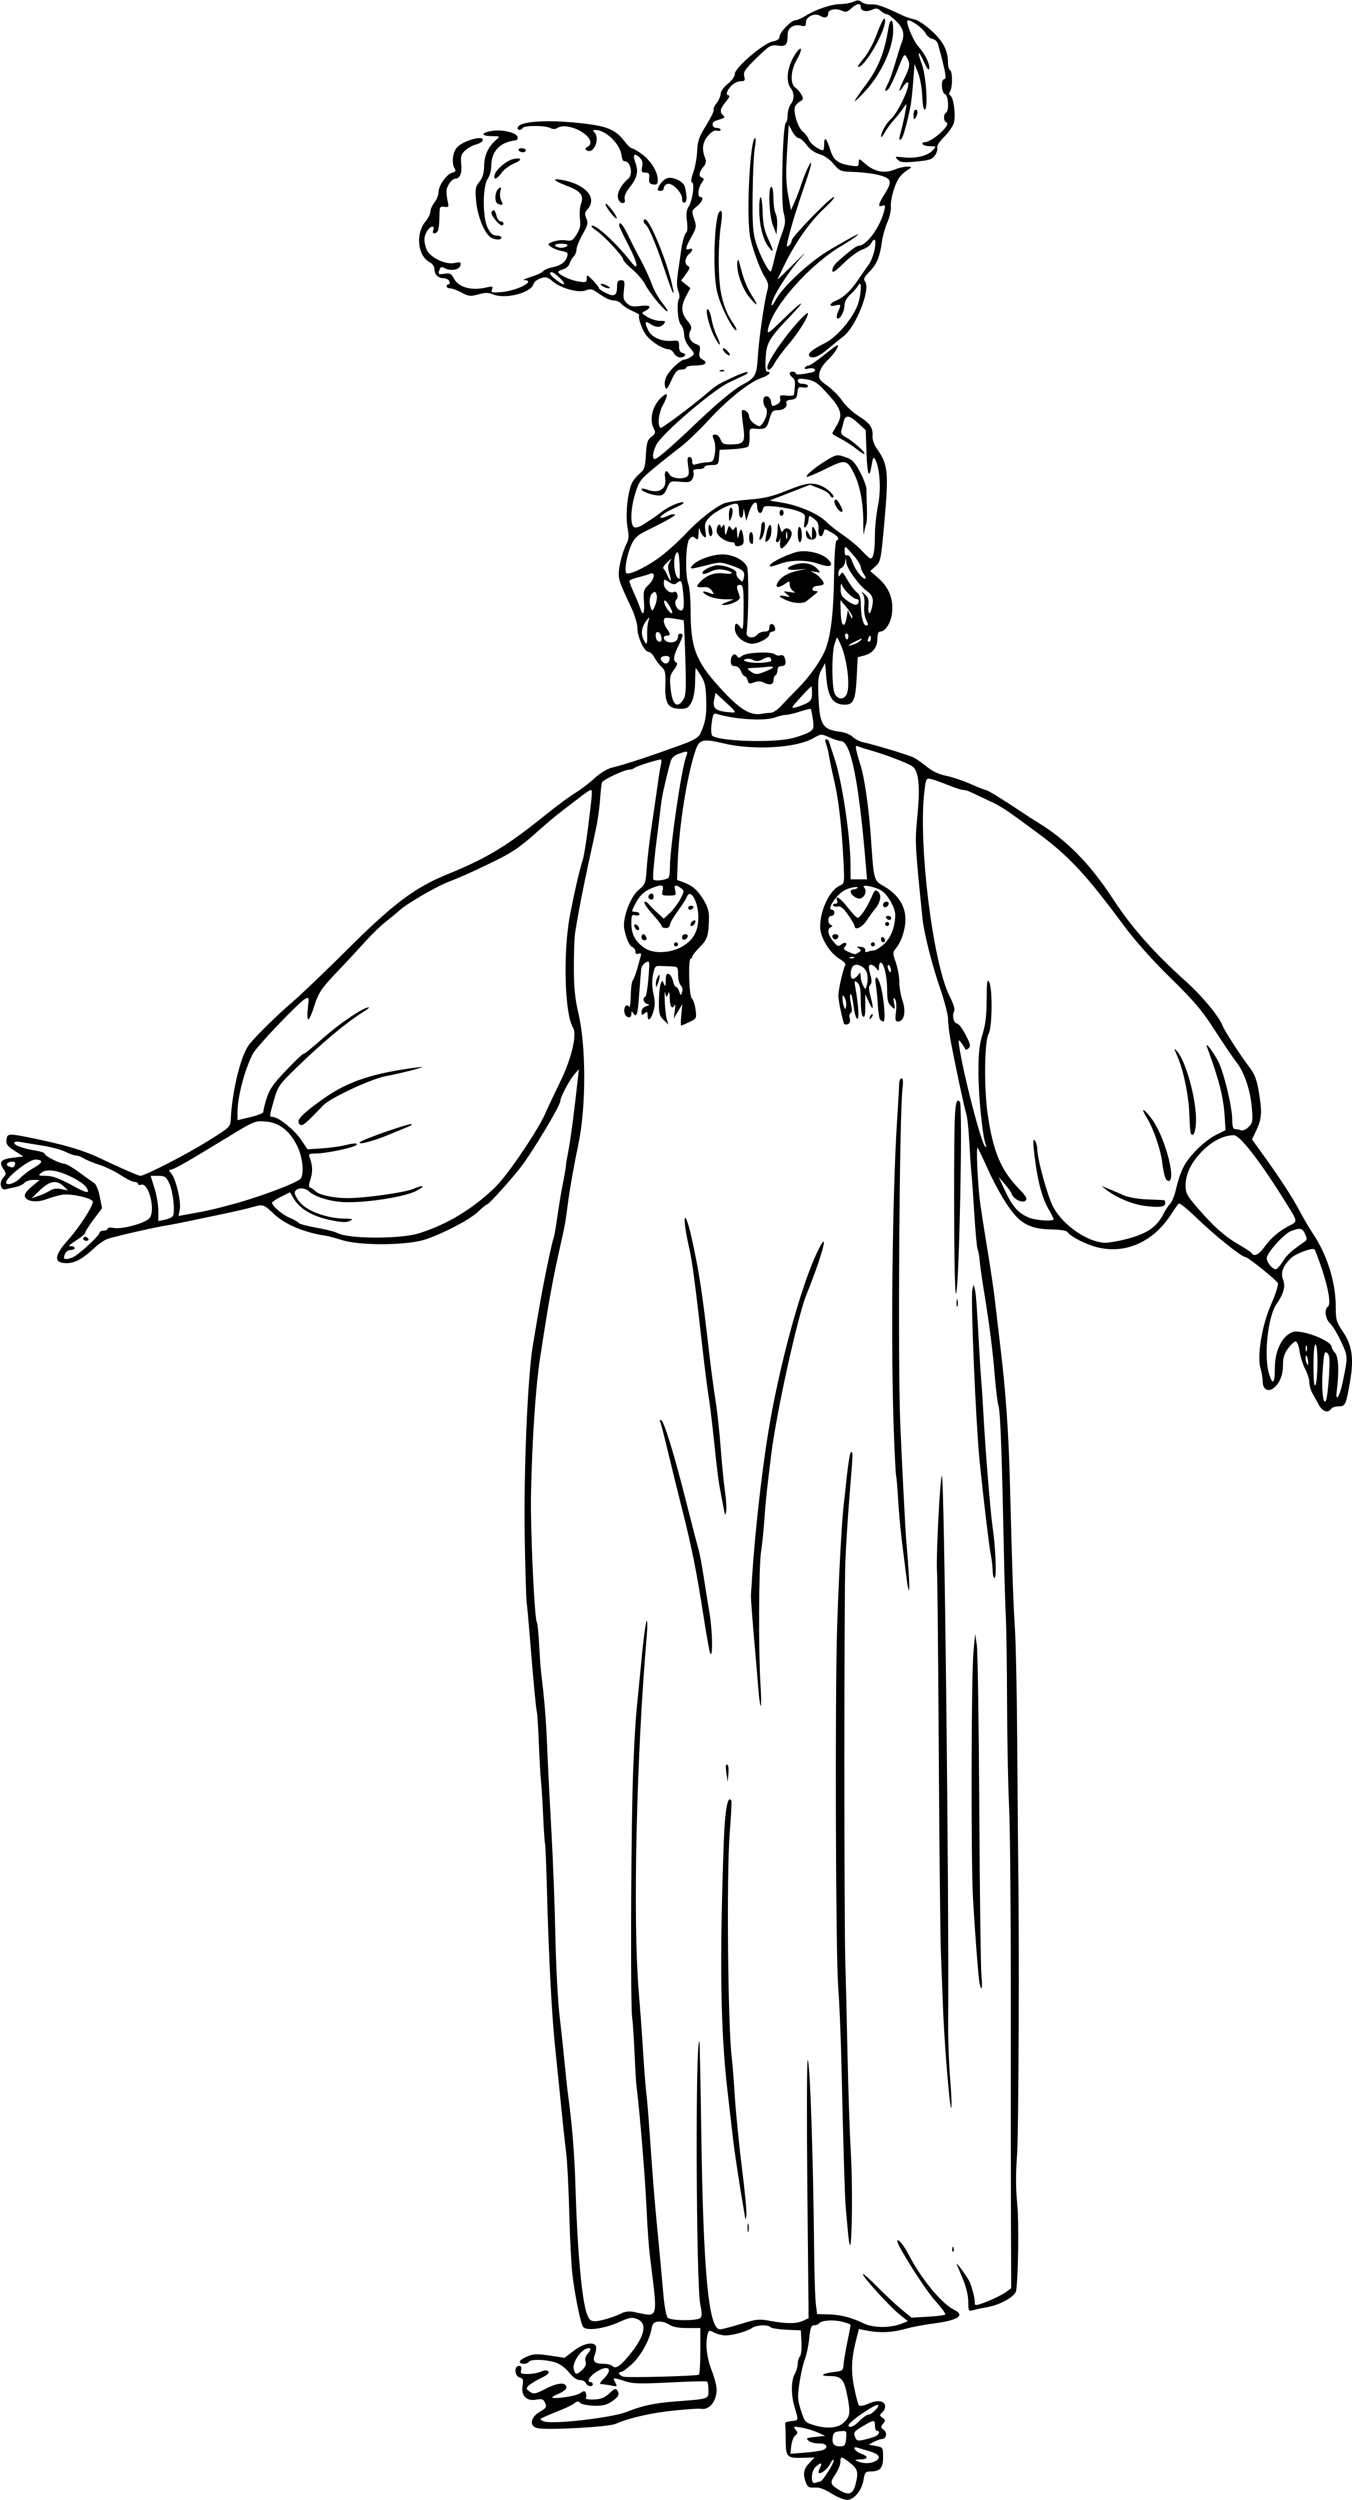 <?xml version="1.0" encoding="UTF-8" standalone="no"?>
<!-- Created with Inkscape (http://www.inkscape.org/) -->

<svg
   xmlns:dc="http://purl.org/dc/elements/1.1/"
   xmlns:cc="http://creativecommons.org/ns#"
   xmlns:rdf="http://www.w3.org/1999/02/22-rdf-syntax-ns#"
   xmlns:svg="http://www.w3.org/2000/svg"
   xmlns="http://www.w3.org/2000/svg"
   xmlns:sodipodi="http://sodipodi.sourceforge.net/DTD/sodipodi-0.dtd"
   xmlns:inkscape="http://www.inkscape.org/namespaces/inkscape"
   id="svg4236"
   version="1.1"
   inkscape:version="0.91 r13725"
   width="624.375"
   height="1154.062"
   viewBox="0 0 624.375 1154.062"
   sodipodi:docname="ComicCharacter226.svg">
  <defs
     id="defs4240" />
  <sodipodi:namedview
     pagecolor="#ffffff"
     bordercolor="#666666"
     borderopacity="1"
     objecttolerance="10"
     gridtolerance="10"
     guidetolerance="10"
     inkscape:pageopacity="0"
     inkscape:pageshadow="2"
     inkscape:window-width="1600"
     inkscape:window-height="837"
     id="namedview4238"
     showgrid="false"
     inkscape:zoom="0.58055781"
     inkscape:cx="312.1875"
     inkscape:cy="577.03125"
     inkscape:window-x="-8"
     inkscape:window-y="-8"
     inkscape:window-maximized="1"
     inkscape:current-layer="svg4236" />
  <path
     style="fill:#000000"
     d="m 383.906,1151.06 c -3.239,-2.051 -5.627,-2.892 -7.73,-2.723 -2.535,0.203 -3.2,-0.17 -3.984,-2.232 -1.507,-3.964 -1.112,-6.293 1.539,-9.059 l 2.48,-2.589 -5.816,0.161 c -7.078,0.196 -7.548,-0.357 -7.568,-8.914 -0.007,-3.48 -0.12,-6.644 -0.249,-7.031 -0.129,-0.387 1.137,-0.835 2.812,-0.997 3.512,-0.339 3.462,-0.147 1.63,-6.183 -1.746,-5.757 -1.742,-12.489 0.01,-15.554 0.737,-1.289 1.355,-3.42 1.373,-4.734 0.018,-1.315 0.478,-2.835 1.022,-3.379 0.544,-0.544 0.86,-3.476 0.703,-6.516 l -0.285,-5.527 -6.562,-0.285 c -3.609,-0.157 -6.963,-0.684 -7.453,-1.172 -1.296,-1.291 -6.363,-1.085 -8.51,0.346 -2.464,1.643 -8.914,3.456 -12.271,3.449 -1.487,0 -3.826,-0.592 -5.198,-1.307 -2.305,-1.203 -2.536,-1.149 -3.034,0.709 -1.162,4.33 -0.464,10.818 1.779,16.542 1.289,3.289 2.344,7.293 2.344,8.897 0,5.734 -3.388,9.818 -7.476,9.01 -0.76,-0.15 -6.244,0.22 -12.188,0.822 -10.472,1.062 -20.721,3.397 -26.967,6.144 -3.393,1.493 -31.95,3.03 -36.248,1.951 -3.783,-0.95 -3.066,-5.05 1.327,-7.583 2.89,-1.666 3.178,-2.157 2.356,-4.009 -0.79,-1.777 -1.427,-2.018 -4.034,-1.529 -4.519,0.848 -7.127,-1.73 -6.393,-6.318 0.461,-2.882 0.252,-3.498 -1.322,-3.909 -2.362,-0.618 -2.674,-5.352 -0.353,-5.352 1.054,0 1.366,0.571 1.025,1.875 -0.428,1.636 -0.029,1.875 3.128,1.875 1.99,0 4.704,-0.495 6.031,-1.1 1.682,-0.766 2.711,-0.802 3.395,-0.117 0.684,0.684 -0.328,1.616 -3.339,3.074 -2.377,1.151 -4.96,2.731 -5.742,3.512 -1.269,1.269 -1.211,1.567 0.546,2.798 1.788,1.252 2.469,1.12 7.487,-1.448 5.593,-2.863 9.39,-3.052 9.39,-0.468 0,0.74 -1.477,1.962 -3.281,2.716 -1.805,0.754 -3.281,1.544 -3.281,1.754 0,1.06 10.625,-0.397 12.671,-1.738 2.057,-1.348 2.432,-1.368 2.898,-0.154 0.294,0.767 0.295,1.782 0.002,2.256 -0.3,0.486 1.33,0.784 3.733,0.683 3.251,-0.137 4.939,-0.815 7.095,-2.85 2.296,-2.167 2.987,-2.42 3.669,-1.341 1.198,1.894 0.659,2.932 -2.705,5.212 -2.243,1.52 -4.212,1.969 -8.11,1.849 -2.831,-0.087 -5.657,-0.668 -6.281,-1.292 -0.886,-0.886 -1.453,-0.868 -2.599,0.084 -0.806,0.67 -3.364,1.972 -5.685,2.894 -2.32,0.922 -5.695,2.32 -7.5,3.107 -3.177,1.385 -3.215,1.46 -1.19,2.384 3.522,1.607 31.335,-1.533 38.411,-4.337 7.314,-2.898 12.81,-4.081 22.311,-4.803 15.928,-1.209 15.469,-1.055 15.469,-5.178 0,-2 -0.316,-3.818 -0.703,-4.039 -0.387,-0.221 -8.086,-0.025 -17.109,0.436 -13.786,0.704 -17.108,0.61 -20.801,-0.591 -5.622,-1.827 -5.721,-1.814 -4.437,0.585 1.022,1.909 0.92,1.982 -1.959,1.406 -1.67,-0.334 -3.674,-0.607 -4.454,-0.607 -0.998,0 -0.685,-0.732 1.055,-2.472 4.749,-4.749 2.002,-6.863 -3.792,-2.919 -2.964,2.018 -4.153,4.453 -2.174,4.453 0.516,0 0.938,0.422 0.938,0.938 0,1.474 -2.552,1.094 -3.152,-0.469 -0.297,-0.773 -1.537,-1.406 -2.756,-1.406 -1.44,0 -3.222,-1.251 -5.087,-3.572 -1.823,-2.268 -4.229,-3.979 -6.594,-4.688 -4.536,-1.359 -11.152,-1.458 -11.943,-0.178 -0.77,1.246 -4.219,1.207 -4.219,-0.048 0,-0.542 1.557,-1.636 3.46,-2.431 2.891,-1.208 4.597,-1.277 10.366,-0.419 l 6.906,1.027 4.3,-3.284 c 4.442,-3.392 9.3,-4.364 10.192,-2.039 0.263,0.684 0.022,2.442 -0.535,3.907 -1.198,3.151 -0.149,4.187 4.264,4.209 1.573,0.01 3.295,0.45 3.828,0.983 1.478,1.478 3.407,0.317 7.393,-4.452 7.54,-9.02 9.033,-15.14 4.185,-17.148 -2.51,-1.04 -3.466,-0.886 -8.481,1.365 -6.782,3.044 -14.961,4.167 -16.51,2.268 -1.164,-1.428 -3.474,-12.429 -4.956,-23.61 -0.534,-4.03 -1.212,-16.898 -1.505,-28.594 -0.293,-11.696 -0.943,-24.43 -1.444,-28.297 -0.501,-3.867 -1.533,-13.359 -2.294,-21.094 -0.761,-7.734 -2.008,-19.969 -2.772,-27.188 -1.575,-14.898 -2.982,-41.746 -3.806,-72.641 -0.309,-11.593 -0.704,-21.309 -0.879,-21.59 -0.174,-0.282 -0.575,-6.195 -0.891,-13.141 -0.316,-6.946 -0.762,-14.105 -0.991,-15.91 -0.229,-1.805 -0.662,-9.398 -0.961,-16.875 -0.299,-7.477 -0.721,-14.227 -0.938,-15 -0.417,-1.49 -1.687,-15.021 -3.299,-35.156 -0.537,-6.703 -1.175,-13.664 -1.418,-15.469 -0.243,-1.805 -0.65,-15.516 -0.904,-30.469 -0.5,-29.462 1.357,-73.552 3.691,-87.656 3.252,-19.646 4.493,-26.53 6.762,-37.5 1.333,-6.445 2.627,-12.05 2.875,-12.455 0.248,-0.405 1.031,-4.835 1.74,-9.844 0.709,-5.009 1.884,-12.061 2.612,-15.67 0.728,-3.609 1.339,-7.195 1.359,-7.969 0.019,-0.773 0.51,-3.727 1.09,-6.562 0.95,-4.642 2.839,-18.962 4.328,-32.812 l 0.554,-5.156 -2.04,2.335 c -2.332,2.669 -6.531,10.62 -6.531,12.367 0,2.159 -13.303,24.267 -18.743,31.148 -4.401,5.567 -14.281,16.494 -14.915,16.494 -0.408,0 -2.234,1.449 -4.057,3.22 -3.764,3.656 -15.124,9.714 -24.16,12.883 -8.274,2.903 -30.15,3.148 -38.906,0.436 -3.094,-0.958 -6.469,-1.863 -7.5,-2.011 -9.787,-1.403 -18.902,-5.232 -24.003,-10.083 -4.685,-4.456 -4.901,-4.525 -9.835,-3.148 -2.53,0.706 -7.975,1.986 -12.1,2.843 -4.125,0.858 -11.297,2.363 -15.938,3.345 -4.641,0.982 -9.703,1.977 -11.25,2.211 -5.664,0.857 -25.387,5.368 -27.931,6.388 -1.44,0.578 -3.972,2.329 -5.625,3.893 -5.426,5.131 -9.177,7.209 -13.01,7.209 -6.143,0 -5.896,-3.407 0.788,-10.869 5.245,-5.856 11.824,-16.152 11.26,-17.623 -0.635,-1.654 -10.084,-3.733 -14.108,-3.103 -1.615,0.252 -4.792,1.156 -7.06,2.008 -4.605,1.73 -9.264,1.213 -10.162,-1.127 -0.376,-0.979 0.67,-2.521 3.11,-4.585 l 3.676,-3.11 -2.932,-0.014 c -1.613,-0.007 -3.435,0.592 -4.049,1.332 -0.614,0.74 -2.459,1.616 -4.099,1.945 -1.64,0.329 -3.686,0.796 -4.547,1.037 -2.352,0.658 -3.207,-3.1 -1.208,-5.309 1.527,-1.688 1.527,-1.917 -0.003,-4.252 -2.09,-3.19 -0.96,-4.358 4.89,-5.059 L 10.781,533.864 6.739,531.259 c -3.346,-2.157 -3.992,-3.041 -3.75,-5.135 0.336,-2.913 0.996,-2.959 11.542,-0.803 15.454,3.159 24.037,5.705 31.875,9.457 8.812,4.217 17.554,8.035 18.397,8.035 2.057,0 21.004,-9.728 30.822,-15.825 10.496,-6.518 10.785,-6.788 10.94,-10.201 0.575,-12.671 4.414,-28.719 8.155,-34.098 2.322,-3.338 12.742,-13.633 20.751,-20.501 3.908,-3.352 15.42,-14.376 25.582,-24.498 20.435,-20.355 30.554,-27.951 45.195,-33.928 18.761,-7.659 27.556,-12.975 45.938,-27.771 4.898,-3.943 10.962,-8.415 13.474,-9.939 2.512,-1.523 6.52,-4.573 8.906,-6.777 2.604,-2.405 5.838,-4.37 8.089,-4.916 6.314,-1.529 18.173,-5.448 33.415,-11.041 3.976,-1.459 6.569,-3.009 7.171,-4.286 2.528,-5.363 3.092,-8.404 2.907,-15.675 -0.164,-6.439 -0.606,-8.533 -2.407,-11.403 -1.213,-1.934 -2.306,-3.514 -2.427,-3.513 -0.122,9.4e-4 -0.255,2.849 -0.297,6.328 -0.048,3.99 -0.663,7.451 -1.665,9.373 -1.37,2.628 -2.08,3.047 -5.169,3.047 -5.638,0 -7.205,-2.432 -6.92,-10.742 0.201,-5.873 -0.032,-7.022 -1.737,-8.565 -1.083,-0.98 -2.57,-2.943 -3.304,-4.363 -0.734,-1.419 -1.948,-2.58 -2.697,-2.58 -1.943,0 -5.151,-6.792 -5.151,-10.904 0,-1.913 -1.208,-6.043 -2.685,-9.178 -5.273,-11.192 -5.94,-12.978 -5.94,-15.902 0,-3.578 1.761,-10.394 3.608,-13.971 1.058,-2.048 1.15,-3.687 0.428,-7.595 -1.115,-6.03 0.26,-17.754 2.485,-21.199 0.833,-1.289 2.442,-3.075 3.577,-3.968 1.698,-1.337 2.13,-2.805 2.439,-8.283 0.318,-5.631 0.713,-6.913 2.562,-8.307 1.836,-1.385 2.018,-1.962 1.137,-3.608 -2.291,-4.28 -0.712,-10.802 3.548,-14.658 2.989,-2.705 3.244,-1.291 0.646,3.594 -2.09,3.931 -2.655,9.069 -1.16,10.564 0.435,0.435 13.315,-9.114 20.76,-15.391 5.415,-4.566 5.15,-4.396 12.039,-7.684 3.474,-1.658 6.761,-2.867 7.304,-2.686 0.543,0.181 -9.2e-4,0.799 -1.209,1.374 -1.208,0.574 -4.517,2.14 -7.353,3.48 -7.412,3.5 -30.871,23.611 -33.407,28.639 -1.101,2.182 -1.793,4.762 -1.539,5.733 0.406,1.553 1.041,1.285 5.282,-2.232 2.651,-2.198 9.039,-8.04 14.196,-12.981 9.54,-9.142 17.85,-16.106 21.482,-18.002 6.164,-3.218 6.877,-4.456 7.381,-12.824 0.506,-8.389 2.949,-25.488 4.394,-30.746 0.715,-2.602 0.494,-3.731 -1.285,-6.562 -2.336,-3.717 -6.041,-14.148 -6.779,-19.083 -1.642,-10.976 0.191,-44.805 2.427,-44.805 0.402,0 0.351,2.004 -0.114,4.453 -0.465,2.449 -0.928,12.047 -1.028,21.328 -0.151,14.015 0.108,17.826 1.527,22.488 1.753,5.759 6.08,14.053 6.902,13.23 0.253,-0.253 1.005,-2.909 1.67,-5.902 0.665,-2.993 2.141,-7.972 3.28,-11.066 1.858,-5.047 1.952,-6.092 0.918,-10.172 -1.309,-5.166 -0.416,-40.55 1.047,-41.454 0.459,-0.284 0.835,-1.887 0.835,-3.563 0,-1.676 0.619,-3.866 1.376,-4.867 1.773,-2.344 1.796,-5.205 0.06,-7.5 -2.693,-3.561 -1.421,-11.162 2.804,-16.751 2.486,-3.289 2.531,-0.758 0.061,3.456 -2.967,5.063 -3.297,11.22 -0.7,13.063 0.949,0.674 2.22,2.157 2.824,3.295 0.927,1.746 0.82,2.219 -0.678,3.021 -0.977,0.523 -2.036,1.626 -2.352,2.451 -0.936,2.44 1.359,9.719 3.627,11.503 1.155,0.909 2.398,2.59 2.762,3.736 0.554,1.744 4.777,4.876 6.576,4.876 0.283,0 0.515,-1.35 0.515,-3 0,-3.699 1.128,-2.558 2.832,2.863 1.468,4.671 3.483,6.253 9.121,7.16 3.671,0.591 3.984,0.479 3.984,-1.413 0,-1.97 0.13,-1.941 3.172,0.73 4.07,3.574 8.769,4.492 13.3,2.599 1.895,-0.792 4.554,-1.415 5.909,-1.384 2.248,0.05 2.313,0.153 0.744,1.172 -3.864,2.509 -5.104,4.168 -6.789,9.085 -0.972,2.836 -1.64,6.504 -1.484,8.15 0.156,1.647 -0.563,4.909 -1.599,7.249 -1.035,2.341 -2.154,6.267 -2.487,8.725 -0.976,7.218 -2.33,10.532 -5.736,14.039 -2.57,2.647 -2.986,3.565 -2.1,4.633 2.745,3.307 -4.154,20.794 -9.977,25.292 -1.918,1.481 -5.361,4.275 -7.651,6.209 -4.005,3.382 -7.134,4.414 -8.191,2.703 -0.675,-1.092 1.789,-3.049 7.315,-5.808 5.112,-2.552 11.844,-10.174 14.716,-16.661 1.998,-4.513 2.608,-13.415 0.686,-10 -0.581,1.031 -2.255,2.967 -3.721,4.302 -1.738,1.583 -2.676,3.377 -2.696,5.156 -0.032,2.897 -2.334,6.771 -3.394,5.711 -0.347,-0.347 -0.14,-1.707 0.459,-3.023 1.507,-3.308 1.412,-3.525 -1.254,-2.856 -3.16,0.793 -2.987,-0.822 0.234,-2.189 3.636,-1.543 6.817,-4.528 10.254,-9.624 1.631,-2.418 3.837,-5.582 4.902,-7.031 1.065,-1.449 2.308,-4.639 2.761,-7.088 0.845,-4.563 0.011,-5.861 -1.706,-2.653 -0.53,0.99 -2.381,2.268 -4.114,2.84 -1.733,0.572 -5.533,3.366 -8.445,6.209 -4.083,3.987 -5.294,4.753 -5.294,3.352 0,-0.999 0.949,-2.675 2.109,-3.725 5.54,-5.012 9.02,-7.663 10.057,-7.663 3.688,0 10.018,-8.732 11.835,-16.326 0.549,-2.294 0.406,-2.637 -0.893,-2.139 -2.169,0.832 -1.928,-0.655 0.808,-4.99 3.853,-6.104 3.566,-7.48 -1.886,-9.032 -2.578,-0.734 -7.797,-1.433 -11.597,-1.555 -6.727,-0.214 -6.988,-0.313 -9.855,-3.729 -1.791,-2.133 -4.312,-3.886 -6.432,-4.471 -2.166,-0.598 -4.422,-2.19 -5.959,-4.205 C 371.203,65.209 369.518,63.75 368.819,63.75 c -0.699,0 -2.014,-1.371 -2.921,-3.047 l -1.651,-3.047 -0.78,12.753 c -0.591,9.665 -0.466,14.432 0.516,19.688 l 1.296,6.935 1.663,-3.75 c 0.915,-2.062 2.209,-5.438 2.877,-7.5 1.797,-5.549 4.291,-11.045 4.788,-10.548 0.239,0.239 -1.095,4.82 -2.966,10.179 -3.46,9.913 -6.265,19.082 -7.798,25.487 -0.719,3.004 -0.647,3.386 0.465,2.463 0.724,-0.6 1.315,-1.658 1.315,-2.35 0,-1.649 17.915,-20.093 19.507,-20.083 0.674,0.004 -1.353,2.395 -4.505,5.313 -6.43,5.953 -13.104,15.378 -18.168,25.658 -1.868,3.791 -3.396,7.006 -3.396,7.143 0,0.138 3.48,-3.233 7.734,-7.491 4.254,-4.258 5.991,-5.822 3.861,-3.475 -6.675,7.353 -14.471,19.695 -14.367,22.745 0.023,0.665 0.867,-0.353 1.875,-2.263 3.303,-6.254 15.936,-17.924 25.406,-23.469 4.824,-2.825 9.826,-5.641 11.115,-6.259 2.258,-1.082 2.275,-1.067 0.469,0.406 -1.031,0.841 -3.773,2.634 -6.094,3.985 -14.984,8.722 -32.262,28.164 -34.362,38.664 -0.525,2.626 0.067,2.238 7.175,-4.7 8.667,-8.46 11.175,-9.662 3.531,-1.692 -10.219,10.654 -11.424,12.662 -11.821,19.698 -0.241,4.268 -0.016,6.37 0.683,6.37 2.366,0 0.8,1.807 -2.472,2.854 -5.416,1.732 -15.913,10.076 -24.51,19.482 -4.281,4.684 -10.168,10.317 -13.082,12.517 -2.914,2.2 -8.372,6.544 -12.13,9.652 -6.251,5.171 -6.988,6.158 -8.672,11.61 -2.253,7.293 -2.461,14.956 -0.427,15.737 0.777,0.298 2.57,-0.237 3.984,-1.19 1.414,-0.953 3.266,-2.159 4.116,-2.681 0.85,-0.522 2.959,-2.051 4.688,-3.398 3.188,-2.484 9.169,-4.963 9.99,-4.142 0.247,0.247 -1.403,1.262 -3.668,2.255 -4.82,2.114 -8.456,4.73 -6.634,4.774 0.678,0.016 2.073,-0.419 3.099,-0.968 1.026,-0.549 2.363,-0.832 2.972,-0.629 1.029,0.343 -2.442,2.358 -13.72,7.964 -3.555,1.768 -4.93,3.137 -6.334,6.313 -2.085,4.713 -3.31,12.187 -2.119,12.923 1.513,0.935 10.355,-3.502 16.392,-8.224 3.288,-2.572 8.297,-7.17 11.132,-10.217 5.567,-5.985 13.401,-12.157 17.562,-13.838 1.428,-0.577 6.604,-1.359 11.502,-1.738 7.02,-0.543 10.682,-1.41 17.292,-4.091 9.323,-3.782 12.118,-4.1 16.729,-1.901 3.03,1.445 6.263,5.062 4.526,5.062 -0.465,0 -1.07,-0.586 -1.345,-1.302 -0.275,-0.716 -2.437,-2.042 -4.804,-2.946 l -4.304,-1.644 -9.32,3.632 -9.32,3.632 6.289,1.076 c 7.456,1.275 16.544,5.256 19.855,8.698 1.304,1.356 4.835,4.139 7.846,6.185 3.011,2.046 6.912,5.311 8.669,7.256 1.757,1.945 3.569,3.536 4.026,3.536 1.302,0 1.96,-3.64 1.974,-10.915 0.008,-3.683 0.657,-9.812 1.445,-13.62 1.482,-7.168 0.86,-17.295 -1.297,-21.11 -0.805,-1.424 -1.065,-1.052 -1.608,2.307 -1.158,7.157 -2.062,5.103 -2.426,-5.508 l -0.356,-10.392 -3.484,-3.193 c -4.219,-3.867 -5.923,-4.022 -6.736,-0.615 -0.338,1.418 -0.827,3.294 -1.087,4.17 -0.319,1.075 0.403,2.044 2.224,2.986 3.096,1.601 9.111,6.992 8.492,7.611 -0.228,0.228 -1.868,-0.779 -3.644,-2.239 -1.776,-1.46 -5.022,-3.566 -7.213,-4.681 -2.191,-1.115 -3.984,-2.219 -3.984,-2.454 0,-0.235 0.842,-1.808 1.871,-3.497 2.98,-4.887 2.44,-7.475 -2.81,-13.474 -5.718,-6.534 -7.001,-7.445 -11.484,-8.146 -2.687,-0.421 -3.516,-0.233 -3.516,0.797 0,0.812 0.931,1.347 2.344,1.347 1.289,0 2.344,0.471 2.344,1.047 0,0.605 -0.968,0.862 -2.295,0.608 -1.995,-0.381 -2.332,-0.058 -2.578,2.469 -0.235,2.412 -0.736,2.959 -2.935,3.211 -1.72,0.197 -2.487,0.734 -2.183,1.526 0.68,1.773 -1.251,3.326 -4.137,3.326 -2.167,0 -2.662,0.567 -3.684,4.219 -1.206,4.309 -1.8,4.688 -6.749,4.307 -2.386,-0.184 -2.522,0.022 -2.379,3.597 0.083,2.086 -0.255,4.191 -0.751,4.679 -0.496,0.488 -3.644,1.02 -6.996,1.183 l -6.094,0.296 -0.291,3.516 c -0.275,3.325 -0.466,3.516 -3.516,3.516 -1.774,0 -3.225,0.422 -3.225,0.938 0,0.516 -1.252,0.938 -2.783,0.938 -2.021,0 -2.643,0.365 -2.272,1.333 0.281,0.733 0.074,2.149 -0.46,3.147 -0.817,1.527 -1.71,1.743 -5.637,1.366 -4.623,-0.444 -4.679,-0.417 -6.085,2.946 -1.072,2.565 -1.969,3.395 -3.67,3.395 -2.958,0 -8.156,-1.836 -8.156,-2.881 0,-0.452 1.082,-0.411 2.405,0.092 5.687,2.162 9.375,-0.147 8.532,-5.343 -0.537,-3.311 0.575,-4.16 2.033,-1.554 0.949,1.695 5.335,2.342 7.748,1.142 1.199,-0.596 1.369,-1.597 0.852,-5.007 -0.495,-3.261 -0.351,-4.262 0.611,-4.262 0.692,0 1.258,0.893 1.258,1.984 0,1.636 0.37,1.864 2.109,1.298 1.16,-0.378 3.368,-0.743 4.906,-0.812 2.505,-0.113 2.86,-0.516 3.405,-3.871 0.335,-2.06 0.236,-4.724 -0.218,-5.92 -1.091,-2.87 -1.067,-2.991 0.602,-2.991 0.786,0 1.825,1.04 2.308,2.31 0.763,2.006 1.437,2.299 5.117,2.225 5.778,-0.116 6.361,-1.092 5.265,-8.831 -0.5,-3.528 -0.735,-6.588 -0.523,-6.8 0.948,-0.948 3.279,0.906 3.279,2.607 0,1.036 1.106,2.607 2.457,3.493 2.349,1.539 2.516,1.529 3.791,-0.213 1.946,-2.66 2.583,-6.023 1.371,-7.235 -0.581,-0.581 -1.056,-2.058 -1.056,-3.281 0,-2.92 3.156,-2.48 3.581,0.5 0.339,2.377 0.553,2.462 2.959,1.175 1.047,-0.561 1.553,-1.598 1.283,-2.631 -0.382,-1.463 0.031,-1.651 2.897,-1.316 1.839,0.215 3.39,0.028 3.448,-0.415 0.731,-5.616 0.639,-6.831 -0.593,-7.853 -1.784,-1.481 -1.775,-2.796 0.019,-2.796 0.773,0 1.406,0.363 1.406,0.807 0,0.754 2.162,0.629 7.304,-0.423 1.196,-0.245 1.878,-0.876 1.538,-1.425 -0.335,-0.542 -1.653,-0.724 -2.929,-0.404 -1.492,0.375 -2.105,0.234 -1.717,-0.393 0.331,-0.536 1.111,-0.975 1.733,-0.975 0.622,0 3.737,-2.109 6.923,-4.688 3.186,-2.578 6.043,-4.688 6.348,-4.688 1.176,0 -1.69,4.35 -4.633,7.031 -1.714,1.562 -3.325,4.112 -3.622,5.735 -0.482,2.631 -0.12,3.221 3.626,5.911 2.288,1.643 5.423,4.822 6.965,7.064 1.542,2.242 4.897,5.363 7.454,6.937 5.233,3.22 6.763,5.422 6.467,9.308 -0.117,1.535 0.683,3.916 1.883,5.6 5.352,7.517 5.671,10.779 3.461,35.383 -1.446,16.101 -1.628,16.976 -3.962,19.066 l -2.446,2.191 3.899,3.434 c 4.85,4.272 6.976,9.877 6.139,16.187 -0.599,4.514 -3.106,8.34 -5.466,8.34 -0.837,0 -1.276,1.147 -1.276,3.338 0,3.964 -2.204,6.716 -6.205,7.748 l -2.889,0.745 -0.469,9.415 c -0.507,10.176 -1.5,12.504 -5.333,12.504 -5.645,0 -7.915,-3.306 -8.689,-12.656 l -0.543,-6.562 -1.739,3.223 c -1.464,2.713 -1.673,4.718 -1.319,12.674 0.57,12.82 1.898,14.864 10.314,15.877 1.91,0.23 4.393,1.275 5.517,2.322 1.124,1.047 3.358,2.179 4.964,2.514 5.05,1.054 21.079,5.917 23.297,7.068 1.168,0.606 3.888,2.528 6.046,4.272 2.531,2.045 5.622,3.492 8.711,4.078 2.633,0.499 7.688,2.181 11.234,3.737 3.546,1.556 6.761,2.829 7.145,2.829 0.767,0 7.45,4.073 15.254,9.298 2.759,1.847 6.94,4.546 9.291,5.998 13.249,8.181 23.69,18.892 34.437,35.33 8.456,12.933 18.82,24.615 33.663,37.946 7.243,6.505 15.036,15.886 16.597,19.979 0.96,2.518 8.35,13.971 12.649,19.603 2.252,2.951 3.292,5.646 4.159,10.781 1.624,9.611 1.453,12.764 -0.967,17.896 l -2.116,4.486 3.891,5.357 c 8.122,11.182 14.892,21.51 17.955,27.389 1.746,3.352 4.51,8.073 6.141,10.492 6.695,9.926 10.687,22.614 10.687,33.968 0,6.128 0.277,7.07 3.469,11.803 4.113,6.099 4.959,12.307 3.116,22.866 -1.874,10.734 -2.155,11.34 -5.257,11.34 -1.504,0 -3.072,0.527 -3.484,1.172 -1.352,2.113 -4.029,1.229 -5.678,-1.875 -0.89,-1.676 -2.228,-4.102 -2.972,-5.391 -0.745,-1.289 -1.36,-3.491 -1.368,-4.893 -0.008,-1.402 -0.89,-4.23 -1.96,-6.283 -1.07,-2.054 -2.236,-5.758 -2.59,-8.232 -0.359,-2.508 -1.14,-4.498 -1.765,-4.498 -0.617,0 -2.194,1.453 -3.504,3.229 -1.788,2.424 -2.382,4.375 -2.382,7.824 0,4.881 -1.836,8.98 -4.87,10.875 -2.416,1.509 -4.505,-0.13 -4.505,-3.533 0,-1.358 -0.43,-3.943 -0.956,-5.745 -1.723,-5.9 0.534,-19.791 4.81,-29.6 2.041,-4.682 3.471,-9.135 3.179,-9.897 -0.516,-1.344 -13.82,-12.06 -14.973,-12.06 -1.775,0 -14.223,-10.002 -22.95,-18.439 -3.841,-3.714 -7.339,-6.533 -7.772,-6.265 -0.434,0.268 -1.887,2.245 -3.229,4.393 -8.174,13.078 -21.213,19.085 -34.334,15.817 -5.563,-1.385 -12.558,-4.953 -13.979,-7.13 -0.371,-0.567 -3.324,-1.066 -6.562,-1.108 -7.979,-0.103 -12.222,-1.464 -16.24,-5.209 -4.003,-3.731 -9.768,-13.256 -14.556,-24.049 -1.896,-4.274 -3.75,-8.071 -4.12,-8.438 -0.661,-0.654 -0.024,14.492 0.998,23.709 0.286,2.578 1.771,12.281 3.302,21.562 1.53,9.281 3.169,20.25 3.641,24.375 0.472,4.125 1.687,14.461 2.699,22.969 2.473,20.787 3.706,38.637 4.339,62.812 1.101,42.089 1.522,54.283 2.297,66.562 0.439,6.961 0.922,31.641 1.074,54.844 0.151,23.203 0.33,45.562 0.397,49.688 0.588,36.084 0.267,128.214 -0.482,138.281 -0.657,8.842 -0.631,15.764 0.086,22.969 0.8,8.029 0.46,33.82 -0.524,39.844 -0.421,2.575 -7.345,6.534 -13.173,7.532 -2.062,0.353 -4.91,0.958 -6.328,1.344 -2.553,0.695 -2.578,0.658 -2.6,-3.853 -0.013,-2.727 -0.976,-6.812 -2.399,-10.18 -1.307,-3.094 -2.624,-6.258 -2.925,-7.031 -0.666,-1.709 3.805,4.226 5.65,7.5 1.267,2.249 2.995,9.083 2.667,10.547 -0.087,0.387 0.248,0.703 0.745,0.703 1.741,0 10.69,-3.866 13.375,-5.778 l 2.712,-1.931 -0.119,-32.942 c -0.065,-18.118 -0.098,-64.266 -0.072,-102.55 0.026,-38.284 -0.33,-77.308 -0.79,-86.719 -0.46,-9.411 -0.879,-31.033 -0.931,-48.049 -0.052,-17.016 -0.309,-34.945 -0.572,-39.844 -0.262,-4.898 -0.664,-18.188 -0.892,-29.531 -0.914,-45.406 -1.625,-64.824 -2.474,-67.612 -0.49,-1.608 -1.277,-7.936 -1.749,-14.062 -0.852,-11.057 -2.518,-24.003 -5.174,-40.201 -0.761,-4.641 -1.568,-10.432 -1.794,-12.869 -0.226,-2.437 -0.661,-4.837 -0.968,-5.333 -0.307,-0.496 -0.98,-7.783 -1.496,-16.194 -0.516,-8.41 -1.125,-16.979 -1.353,-19.042 -0.228,-2.062 -0.676,-8.561 -0.995,-14.442 -0.319,-5.88 -0.928,-11.605 -1.352,-12.722 -0.759,-1.997 -5.369,-23.637 -7.407,-34.768 -0.572,-3.125 -1.04,-7.256 -1.04,-9.18 0,-1.924 -1.709,-8.438 -3.799,-14.475 -3.557,-10.276 -7.32,-25.195 -7.971,-31.601 -3.517,-34.576 -3.566,-35.522 -2.431,-46.961 1.43,-14.412 0.713,-21.525 -2.371,-23.546 -2.451,-1.606 -12.414,-5.405 -19.052,-7.265 -2.32,-0.65 -4.92,-1.483 -5.776,-1.851 -1.349,-0.58 -1.456,-0.253 -0.797,2.446 0.418,1.713 1.184,4.381 1.701,5.928 1.846,5.514 3.926,19.904 4.879,33.75 1.391,20.217 1.222,19.599 6.156,22.491 6.389,3.744 9.775,8.981 9.775,15.118 0,4.908 -1.855,10.446 -4.615,13.779 -1.256,1.517 -1.235,2.187 0.197,6.22 0.883,2.486 1.605,6.516 1.605,8.955 0,2.44 0.679,6.391 1.508,8.78 1.702,4.904 0.699,9.501 -2.074,9.501 -1.305,0 -1.459,-0.704 -0.975,-4.453 0.339,-2.62 0.163,-5.032 -0.427,-5.859 -0.758,-1.064 -0.868,-0.627 -0.448,1.792 0.547,3.153 0.528,3.174 -1.327,1.495 -1.518,-1.374 -1.882,-2.886 -1.882,-7.819 0,-6.025 -1.536,-12.343 -3.001,-12.343 -0.412,0 -0.763,0.949 -0.779,2.109 -0.028,1.953 -0.122,1.988 -1.275,0.469 -1.447,-1.907 -3.382,-2.171 -3.382,-0.463 0,0.648 0.38,2.504 0.845,4.124 0.566,1.973 0.502,3.289 -0.193,3.984 -0.759,0.759 -0.734,2.174 0.093,5.265 1.598,5.974 1.285,7.188 -0.718,2.794 l -1.71,-3.75 0.04,3.75 c 0.062,5.912 -0.164,7.184 -1.169,6.562 -0.516,-0.319 -0.938,-3.667 -0.938,-7.441 0,-5.263 -0.364,-7.161 -1.562,-8.148 -1.427,-1.175 -1.504,-0.962 -0.892,2.463 1.467,8.214 1.825,14.832 0.766,14.178 -0.571,-0.353 -1.321,-3.151 -1.669,-6.219 -0.347,-3.068 -0.955,-5.378 -1.351,-5.133 -0.396,0.245 -0.318,2.232 0.172,4.417 0.609,2.711 0.578,4.077 -0.097,4.302 -0.544,0.181 -0.748,1.292 -0.452,2.469 0.366,1.459 0.056,2.324 -0.975,2.719 -0.841,0.323 -1.647,0.067 -1.817,-0.576 -1.547,-5.859 -2.436,-10.545 -2.436,-12.843 0,-2.719 2.231,-12.396 3.231,-14.014 0.284,-0.459 -0.879,-1.658 -2.585,-2.664 -4.675,-2.758 -9.084,-9.985 -9.084,-14.888 0,-7.707 4.343,-16.841 9.022,-18.973 2.246,-1.023 2.259,-1.109 1.735,-11.59 -0.782,-15.632 -2.251,-28.37 -4.244,-36.809 -0.974,-4.125 -2.032,-9.152 -2.349,-11.172 -0.318,-2.02 -0.952,-4.656 -1.409,-5.859 -0.53,-1.394 -0.489,-2.187 0.112,-2.187 0.519,0 1.082,0.527 1.251,1.172 0.169,0.645 1.244,3.914 2.388,7.266 3.461,10.141 7.395,35.836 7.5,48.984 l 0.058,7.266 3.789,0 3.789,0 -0.606,-7.266 c -3.167,-37.995 -6.863,-56.368 -11.378,-56.554 -0.929,-0.038 -3.376,-0.825 -5.438,-1.749 -3.698,-1.656 -3.802,-1.649 -7.5,0.466 -7.835,4.482 -27.699,5.602 -41.337,2.332 -9.512,-2.281 -11.174,-1.881 -12.889,3.103 -3.915,11.375 -7.648,34.819 -8.292,52.073 l -0.294,7.875 2.846,1.031 c 4.259,1.543 6.422,3.402 9.32,8.011 1.783,2.836 2.61,5.383 2.586,7.969 -0.076,8.447 -0.669,10.405 -4.23,13.966 -1.92,1.92 -3.491,3.899 -3.491,4.398 0,0.498 -0.316,0.907 -0.703,0.908 -1.252,0.003 -0.815,17.252 0.463,18.279 0.641,0.516 1.423,2.842 1.738,5.171 0.56,4.147 0.502,4.266 -2.838,5.859 -1.876,0.894 -3.587,1.626 -3.803,1.626 -0.216,0 -0.18,-2.215 0.08,-4.922 l 0.473,-4.922 -1.965,3.281 -1.965,3.281 0.48,-3.75 c 0.264,-2.062 0.247,-3.223 -0.037,-2.578 -1.076,2.442 -2.238,1.021 -2.301,-2.812 -0.049,-2.982 -0.256,-3.513 -0.821,-2.109 -0.706,1.754 -0.787,1.724 -1.258,-0.469 -0.277,-1.289 -0.391,0.398 -0.253,3.75 0.137,3.352 0.576,7.148 0.976,8.438 l 0.726,2.344 -2.23,-2.14 c -1.935,-1.858 -2.221,-2.979 -2.162,-8.498 0.037,-3.497 0.399,-7.174 0.804,-8.172 0.722,-1.78 0.751,-1.779 1.507,0.06 0.608,1.48 0.785,1.14 0.837,-1.611 0.05,-2.632 0.396,-3.359 1.415,-2.969 0.742,0.285 1.619,1.748 1.949,3.252 0.33,1.504 0.96,2.734 1.4,2.734 0.44,0 1.102,0.949 1.47,2.109 0.642,2.018 0.699,2.029 1.322,0.255 0.389,-1.106 0.144,-2.363 -0.607,-3.114 -0.693,-0.693 -1.259,-2.917 -1.259,-4.942 0,-3.37 -0.219,-3.691 -2.578,-3.777 -1.418,-0.052 -3.83,-0.157 -5.359,-0.234 -2.579,-0.13 -2.842,0.167 -3.62,4.079 -0.547,2.752 -0.474,5.803 0.21,8.774 0.784,3.407 0.773,5.475 -0.044,8.203 -1.182,3.946 -2.671,4.87 -2.671,1.658 0,-1.662 -0.231,-1.798 -1.406,-0.823 -1.171,0.971 -1.406,0.852 -1.406,-0.713 0,-1.124 0.848,-2.153 2.109,-2.558 1.786,-0.574 1.858,-0.745 0.469,-1.116 -1.688,-0.451 -2.267,-2.713 -0.838,-3.269 0.442,-0.172 1.099,-4.032 1.46,-8.577 0.647,-8.142 0.628,-8.25 -1.272,-7.233 -1.061,0.568 -2.002,1.967 -2.092,3.109 -0.09,1.142 -0.269,3.342 -0.399,4.889 -0.13,1.547 -0.454,5.706 -0.721,9.243 -0.52,6.898 -1.121,8.385 -2.504,6.198 -0.732,-1.157 -0.874,-1.115 -0.887,0.262 -0.021,2.374 -2.51,2.018 -3.156,-0.453 -0.642,-2.456 0.95,-4.623 2.068,-2.814 0.398,0.644 0.749,-1.573 0.781,-4.926 0.032,-3.353 0.458,-6.626 0.948,-7.272 0.49,-0.646 1.414,-3.074 2.052,-5.394 0.639,-2.32 1.373,-4.954 1.632,-5.853 0.342,-1.189 0.07,-1.481 -0.997,-1.072 -0.964,0.37 -1.468,0.036 -1.468,-0.973 0,-0.845 -0.594,-1.764 -1.32,-2.043 -1.433,-0.55 -2.915,-3.827 -3.827,-8.461 -0.935,-4.754 2.785,-14.811 6.659,-18.004 3.074,-2.534 3.249,-3.009 3.71,-10.08 0.266,-4.081 1.339,-13.116 2.385,-20.077 1.046,-6.961 2.278,-15.476 2.739,-18.922 0.461,-3.446 1.109,-7.348 1.441,-8.672 0.332,-1.323 0.307,-2.406 -0.057,-2.406 -1.578,0 -11.344,3.097 -12.152,3.854 -0.49,0.459 -1.599,0.834 -2.465,0.834 -2.268,0 -12.184,4.689 -12.601,5.959 -0.194,0.59 -0.579,4.236 -0.856,8.103 -0.277,3.867 -1.155,9.984 -1.951,13.594 -5.314,24.09 -7.858,36.804 -9.569,47.812 -0.32,2.062 -0.573,9.234 -0.562,15.938 0.016,9.413 0.519,14.322 2.21,21.562 3.46,14.819 3.438,42.873 -0.047,59.531 -2.015,9.633 -3.969,20.56 -4.778,26.719 -1.356,10.326 -1.427,10.727 -3.655,20.625 -3.604,16.01 -5.49,26.48 -9.401,52.211 -2.011,13.228 -3.627,37.733 -4.131,62.632 -0.319,15.768 1.589,57.169 2.719,58.998 0.301,0.487 0.762,5.024 1.025,10.084 0.263,5.06 0.681,10.887 0.93,12.949 1.612,13.395 2.262,21.39 2.782,34.219 0.324,7.992 1.206,25.5 1.96,38.906 0.754,13.406 1.589,35.344 1.856,48.75 0.267,13.406 1.13,29.859 1.919,36.562 0.789,6.703 1.829,16.406 2.313,21.562 0.483,5.156 1.105,11.062 1.382,13.125 2.199,16.39 3.22,29.015 3.715,45.937 0.809,27.69 2.895,50.67 5.168,56.953 1.038,2.868 1.734,3.516 3.779,3.516 2.555,0 9.076,-1.982 12.744,-3.874 1.118,-0.577 3.333,-0.785 4.922,-0.462 12.104,2.457 11.448,4.694 7.654,-26.132 -0.444,-3.609 -1.078,-12.469 -1.408,-19.688 -0.754,-16.48 -3.014,-44.262 -4.789,-58.878 -0.176,-1.445 -0.575,-8.406 -0.887,-15.469 -0.312,-7.062 -0.81,-14.317 -1.106,-16.122 -0.683,-4.161 -0.57,-69.349 0.177,-102.656 0.312,-13.922 1.189,-31.641 1.948,-39.375 0.759,-7.734 1.955,-19.893 2.657,-27.02 0.702,-7.127 1.586,-13.244 1.965,-13.594 0.378,-0.35 0.415,2.528 0.081,6.395 -4.811,55.729 -6.522,130.599 -3.76,164.531 0.713,8.766 1.498,19.312 1.743,23.438 0.69,11.6 1.487,21.848 1.994,25.626 0.253,1.89 1.058,12.296 1.789,23.124 0.731,10.828 1.947,26.016 2.703,33.75 1.439,14.73 1.982,20.579 3.247,34.957 0.421,4.789 1.277,9.219 1.902,9.844 1.445,1.444 13.695,1.515 15.123,0.087 0.774,-0.774 0.761,-2.373 -0.048,-6.094 -1.949,-8.963 -2.354,-123.581 -0.43,-121.588 0.155,0.161 0.55,19.066 0.876,42.012 0.923,64.893 3.393,90.937 8.623,90.937 0.9,0 5.211,-1.114 9.582,-2.477 7.305,-2.277 8.415,-2.39 13.755,-1.406 7.486,1.379 11.912,1.355 15.07,-0.084 l 2.535,-1.155 -0.583,-59.818 c -0.321,-32.9 -0.239,-59.605 0.182,-59.345 1.054,0.652 2.545,45.029 2.962,88.191 0.105,10.828 0.454,21.797 0.777,24.375 l 0.587,4.688 5.309,0.135 c 5.715,0.145 10.157,1.296 16.54,4.286 4.391,2.057 12.204,2.018 17.4,-0.087 l 2.687,-1.088 -3.824,-3.029 c -4.371,-3.463 -17.019,-17.362 -17.019,-18.704 0,-0.49 3.067,2.203 6.815,5.985 3.748,3.782 8.815,8.513 11.259,10.512 l 4.443,3.635 7.493,-0.434 c 4.121,-0.238 7.755,-0.696 8.076,-1.017 0.321,-0.321 -1.814,-3.231 -4.743,-6.468 -4.589,-5.071 -17.405,-25.27 -17.405,-27.431 0,-1.674 3.106,2.002 5.226,6.185 5.44,10.736 15.227,22.678 20.822,25.407 5.559,2.712 2.216,4.973 -9.586,6.482 -4.156,0.532 -9.858,1.626 -12.673,2.431 -5.87,1.68 -11.912,1.976 -17.562,0.86 l -3.929,-0.776 -0.95,3.589 c -2.515,9.497 -2.847,15.273 -1.326,23.088 0.823,4.229 1.844,8.075 2.268,8.548 0.459,0.511 2.262,0.187 4.45,-0.799 4.167,-1.879 7.634,-1.291 7.634,1.294 0,0.933 -0.637,2.226 -1.417,2.873 -1.255,1.042 -1.233,1.31 0.199,2.357 1.412,1.032 1.447,1.384 0.28,2.791 -1.167,1.407 -1.131,1.758 0.286,2.795 1.769,1.294 1.25,4.236 -0.748,4.236 -0.659,0 -2.321,0.582 -3.693,1.294 l -2.494,1.294 3.324,0.624 c 3.272,0.614 3.324,0.696 3.324,5.236 0,5.027 -1.402,6.553 -6.021,6.553 -2.077,0 -2.475,0.508 -3.008,3.837 -0.794,4.962 -4.389,9.294 -7.695,9.27 -1.372,-0.01 -4.604,-1.353 -7.182,-2.985 z m 11.274,-4.497 c 1.347,-5.446 0.916,-6.918 -2.874,-9.809 -3.838,-2.927 -4.181,-2.941 -4.181,-0.166 0,1.217 -1.062,3.777 -2.359,5.689 -2.634,3.881 -2.461,4.589 1.758,7.19 4.498,2.773 6.433,2.038 7.656,-2.905 z m -16.451,-0.938 c 1.087,0 6.938,-9.333 6.271,-10.001 -0.305,-0.305 -1.022,0.472 -1.594,1.727 -1.057,2.319 -4.466,5.026 -5.292,4.2 -0.249,-0.249 0.018,-1.333 0.593,-2.409 1.258,-2.35 0.359,-2.532 -1.993,-0.404 -2.244,2.03 -2.438,8.302 -0.232,7.455 0.816,-0.313 1.826,-0.569 2.246,-0.569 z m 25.395,-9.408 c 3.002,-1.607 2.067,-3.253 -2.64,-4.648 -2.449,-0.726 -4.98,-1.477 -5.625,-1.669 -2.541,-0.759 -0.996,1.821 1.641,2.74 3.7,1.29 3.583,2.655 -0.234,2.738 -2.553,0.055 -2.743,0.196 -1.172,0.872 2.619,1.125 5.891,1.112 8.03,-0.033 z m -24.202,-5.147 c 2.966,-1.166 1.905,-3.21 -1.598,-3.078 -1.781,0.066 -3.961,-0.473 -4.844,-1.2 -1.438,-1.185 -1.125,-1.373 3.004,-1.815 l 4.609,-0.493 -3.658,-1.628 c -2.012,-0.895 -5.387,-1.903 -7.5,-2.238 -3.534,-0.562 -3.737,-0.483 -2.531,0.978 1.129,1.369 1.11,1.747 -0.143,2.732 -0.8,0.628 -1.628,2.78 -1.84,4.78 l -0.386,3.638 6.623,-0.515 c 3.643,-0.283 7.361,-0.805 8.264,-1.16 z m 10.842,-5.431 c 0.291,-3.537 0.258,-3.576 -2.812,-3.281 -2.645,0.254 -3.153,0.702 -3.417,3.009 -0.339,2.972 0.786,4.112 3.902,3.954 1.657,-0.083 2.087,-0.765 2.328,-3.682 z m 13.065,-0.736 c 2.11,-0.795 2.939,-2.716 1.172,-2.716 -0.516,0 -0.938,-1.055 -0.938,-2.344 0,-2.925 -0.398,-2.908 -5.738,0.25 -3.838,2.27 -4.239,2.811 -3.518,4.746 0.704,1.892 1.222,2.096 3.863,1.521 1.677,-0.365 3.999,-1.021 5.159,-1.458 z m -14.444,-6.301 c 3.214,-2.885 3.476,-4.442 2.024,-12.052 -1.58,-8.284 -2.775,-9.677 -8.306,-9.677 -4.859,0 -3.613,-1.186 1.928,-1.836 4.016,-0.471 4.34,-0.71 4.51,-3.32 0.101,-1.547 0.878,-6.188 1.727,-10.312 0.849,-4.125 1.544,-7.766 1.544,-8.092 9e-5,-0.326 -1.793,-1.024 -3.984,-1.553 -4.18,-1.008 -9.741,-0.565 -10.614,0.847 -0.282,0.456 -1.273,0.829 -2.203,0.829 -1.395,0 -1.802,1.087 -2.327,6.216 -0.35,3.419 -1.23,7.637 -1.956,9.373 -0.725,1.736 -1.835,6.527 -2.466,10.647 -1.031,6.733 -0.967,8.053 0.629,13.047 1.737,5.437 1.877,5.587 6.489,6.962 5.38,1.605 10.485,1.181 13.003,-1.08 z m 7.648,-1.103 c 1.482,-1.547 3.304,-2.812 4.05,-2.812 1.402,0 5.172,-3.746 4.474,-4.445 -0.893,-0.893 -13.68,7.831 -13.68,9.333 0,1.63 2.614,0.578 5.156,-2.075 z m -74.297,-21.247 c 0.387,-0.234 0.703,-5.174 0.703,-10.977 l 0,-10.55 -5.99,0 c -4.124,0 -6.769,-0.511 -8.492,-1.639 -1.376,-0.901 -3.632,-1.508 -5.014,-1.348 -2.05,0.238 -2.624,0.896 -3.113,3.573 -0.965,5.279 -5.039,12.476 -9.179,16.216 -2.113,1.909 -4.263,3.471 -4.777,3.471 -1.835,0 -0.896,1.753 1.175,2.192 2.486,0.527 33.661,-0.316 34.688,-0.939 z m -53.809,-2.264 c 1.417,-1.32 1.9,-2.552 1.499,-3.817 -0.367,-1.158 0.031,-2.558 1.048,-3.682 1.835,-2.028 1.444,-3.08 -0.82,-2.212 -2.898,1.112 -6.371,6.739 -5.732,9.286 0.723,2.88 1.304,2.942 4.005,0.425 z M 613.727,635.454 c 0.488,-7.975 0.345,-9.904 -0.807,-10.86 -1.218,-1.011 -1.483,-0.075 -2.03,7.182 -0.695,9.205 0.085,17.233 1.439,14.813 0.443,-0.791 1.072,-5.802 1.398,-11.136 z m 6.309,2.75 c 2.517,-12.104 2.522,-11.987 -0.759,-18.984 -1.692,-3.609 -3.98,-7.366 -5.083,-8.348 -2.139,-1.904 -2.725,-6.565 -0.964,-7.654 1.524,-0.942 0.304,-8.431 -2.918,-17.903 -1.506,-4.429 -2.964,-8.277 -3.238,-8.552 -0.911,-0.911 -8.445,1.822 -10.678,3.875 -3.83,3.52 -5.148,6.966 -3.855,10.085 1.242,2.999 0.292,6.492 -3.109,11.428 -3.983,5.781 -5.876,24.35 -3.297,32.337 1.687,5.224 2.615,4.127 2.615,-3.093 0,-7.849 3.335,-14.617 8.103,-16.44 3.923,-1.501 18.147,3.919 18.147,6.915 0,0.524 0.717,1.745 1.593,2.713 1.569,1.734 1.874,8.686 0.762,17.372 -0.747,5.832 1.277,3.001 2.681,-3.75 z m -11.612,-8.906 c 0.009,-5.166 -0.365,-8.672 -0.923,-8.672 -0.568,0 -0.932,3.975 -0.923,10.078 0.01,6.853 0.305,9.628 0.923,8.672 0.5,-0.773 0.915,-5.309 0.923,-10.078 z m -4.49,-1.875 c -0.272,-1.418 -0.675,-2.037 -0.896,-1.375 -0.399,1.193 0.315,3.953 1.022,3.953 0.203,0 0.146,-1.16 -0.126,-2.578 z m -0.5,-6.094 c -0.26,-0.645 -0.473,-0.117 -0.473,1.172 0,1.289 0.213,1.816 0.473,1.172 0.26,-0.645 0.26,-1.699 0,-2.344 z m -11.072,-38.906 c 1.942,-3.132 4.014,-5.029 9.817,-8.988 1.48,-1.01 1.555,-1.507 0.553,-3.706 -1.283,-2.816 -2.058,-3.004 -6.291,-1.528 C 593.143,569.349 585,578.358 585,580.857 c 0,1.893 2.599,5.081 4.143,5.081 0.572,0 2.02,-1.582 3.219,-3.516 z M 34.323,580.045 c 3.131,-1.801 11.614,-9.756 11.614,-10.891 0,-0.566 0.844,-1.029 1.875,-1.029 1.031,0 1.875,-0.411 1.875,-0.914 0,-0.519 1.236,-0.667 2.859,-0.342 3.703,0.741 14.337,-2.134 16.424,-4.44 3.069,-3.391 -0.309,-16.872 -3.884,-15.5 -0.735,0.282 -1.336,0.104 -1.336,-0.395 0,-0.499 -0.744,-0.908 -1.653,-0.908 -0.909,0 -3.757,-1.404 -6.328,-3.119 -2.571,-1.715 -6.995,-3.858 -9.831,-4.761 -2.836,-0.903 -6.091,-2.242 -7.233,-2.975 -1.142,-0.733 -2.741,-1.332 -3.553,-1.332 -0.812,0 -3.042,-0.782 -4.955,-1.738 -1.913,-0.956 -6.853,-2.261 -10.978,-2.901 -4.125,-0.639 -8.66,-1.387 -10.078,-1.66 -1.488,-0.287 -2.578,-0.083 -2.578,0.484 0,1.138 4.361,2.68 10.078,3.563 2.191,0.339 3.984,0.975 3.984,1.415 0,1.033 6.954,4.587 8.975,4.587 0.852,0 3.976,1.793 6.943,3.984 2.966,2.191 6.085,4.406 6.93,4.922 0.871,0.531 1.995,3.264 2.595,6.311 l 1.059,5.373 -3.876,5.134 c -2.132,2.823 -3.876,5.568 -3.876,6.1 0,0.531 -1.688,2.031 -3.75,3.333 -3.932,2.482 -4.525,3.159 -2.578,2.943 0.645,-0.072 1.277,0.292 1.406,0.807 0.129,0.516 -0.667,0.938 -1.768,0.938 -1.22,0 -2.307,0.824 -2.782,2.109 -0.62,1.676 -0.449,2.103 0.83,2.076 0.886,-0.018 2.501,-0.546 3.59,-1.172 z M 38.438,571.875 c 0,-0.516 0.397,-0.938 0.882,-0.938 0.485,0 1.143,0.422 1.462,0.938 0.319,0.516 -0.078,0.938 -0.882,0.938 -0.804,0 -1.462,-0.422 -1.462,-0.938 z m 545.47,3.815 c 3.096,-4.274 6.709,-7.359 11.576,-9.883 3.908,-2.027 3.986,-1.581 -1.939,-11.086 -11.706,-18.779 -20.911,-30.658 -23.756,-30.658 -4.405,0 -9.452,2.432 -13.902,6.699 -5.476,5.251 -8.337,10.886 -8.366,16.48 -0.018,3.493 0.627,4.71 5.461,10.312 7.484,8.672 12.754,13.359 19.108,16.991 2.954,1.689 5.616,3.466 5.915,3.95 1.119,1.811 3.316,0.767 5.904,-2.805 z m -64.593,-3.466 c 10.342,-2.566 14.871,-5.603 18.21,-12.213 0.822,-1.627 2.128,-3.592 2.903,-4.367 0.775,-0.775 1.891,-3.451 2.48,-5.948 2.132,-9.034 3.932,-12.701 8.829,-17.99 2.739,-2.958 7.061,-6.415 9.605,-7.683 l 4.626,-2.305 -0.381,-6.094 c -0.582,-9.297 -2.499,-16.866 -8.195,-32.344 -1.032,-2.803 2.627,1.865 5.124,6.54 2.56,4.791 6.545,21.211 6.547,26.976 8.7e-4,3.219 0.37,4.453 1.331,4.453 0.731,0 1.964,0.244 2.74,0.541 0.788,0.302 2.326,-0.374 3.485,-1.533 1.88,-1.88 2.021,-2.699 1.51,-8.744 -0.698,-8.25 -3.455,-16.483 -7.043,-21.03 -1.498,-1.899 -5.976,-8.515 -9.952,-14.702 -5.993,-9.328 -9.515,-13.492 -20.618,-24.375 -8.766,-8.592 -16.383,-17.172 -22.056,-24.844 -16.746,-22.647 -24.939,-31.441 -38.927,-41.783 -15.613,-11.544 -16.948,-12.421 -23.591,-15.503 -3.525,-1.635 -7.141,-3.337 -8.036,-3.781 -0.895,-0.444 -2.275,-0.808 -3.066,-0.808 -0.791,0 -3.856,-0.983 -6.813,-2.184 -2.956,-1.201 -6.493,-2.465 -7.859,-2.807 -2.437,-0.612 -2.498,-0.512 -3.225,5.231 -3.026,23.887 3.786,79.492 11.644,95.06 1.888,3.741 2.541,6.025 1.998,6.995 -1.042,1.862 -0.087,5.518 1.442,5.518 0.65,0 2.389,2.305 3.863,5.121 2.25,4.297 2.476,5.315 1.404,6.328 -0.888,0.839 -1.395,0.89 -1.663,0.168 -0.212,-0.571 -1.013,-1.837 -1.779,-2.812 -1.28,-1.629 -1.348,-1.467 -0.83,1.976 1.947,12.956 10.027,44.148 11.899,45.938 0.676,0.647 0.761,0.356 0.271,-0.938 -1.485,-3.924 -3.305,-22.028 -3.328,-33.109 -0.019,-8.989 0.395,-12.905 1.868,-17.677 1.385,-4.483 1.901,-8.811 1.922,-16.109 0.023,-8.081 0.238,-9.623 1.128,-8.104 1.636,2.792 1.483,20.962 -0.202,23.906 -1.984,3.467 -2.22,25.185 -0.408,37.5 2.501,16.994 6.077,25.501 14.285,33.979 3.321,3.43 4.051,4.702 3.194,5.559 -1.355,1.355 -5.508,-0.543 -6.324,-2.891 -0.285,-0.82 -1.79,-2.967 -3.344,-4.772 l -2.826,-3.281 3.053,6.552 c 3.33,7.146 6.096,10.241 10.975,12.279 3.21,1.341 11.38,1.847 11.38,0.704 0,-0.341 -1.005,-2.345 -2.233,-4.453 -2.825,-4.849 -4.88,-12.076 -6.155,-21.645 -1.277,-9.587 -1.288,-11.761 -0.05,-9.844 0.5,0.773 0.915,2.504 0.923,3.846 0.026,4.453 4.852,21.865 7.339,26.481 4.596,8.53 15.991,16.357 24.022,16.5 1.514,0.027 5.522,-0.638 8.906,-1.478 z m 9.633,-15.491 c -5.783,-0.676 -13.568,-3.911 -18.106,-7.523 l -2.248,-1.79 3.281,1.349 c 1.805,0.742 4.969,2.09 7.031,2.997 2.18,0.959 6.693,1.764 10.781,1.923 3.867,0.151 7.348,0.297 7.734,0.324 0.387,0.027 0.703,0.633 0.703,1.346 0,1.818 -2.356,2.171 -9.177,1.373 z m 9.342,-12.722 c -0.477,-0.917 -1.174,-4.198 -1.55,-7.292 -0.746,-6.149 -4.072,-15.803 -7.171,-20.817 -3,-4.854 -1.603,-4.55 2.238,0.487 5.643,7.4 11.231,26.889 8.24,28.738 -0.49,0.303 -1.281,-0.2 -1.757,-1.117 z m 11.714,-20.627 c -0.286,-0.463 -0.607,-4.191 -0.712,-8.285 -0.223,-8.712 -2.577,-20.496 -5.418,-27.13 -1.844,-4.305 -1.861,-4.515 -0.208,-2.573 4.149,4.874 8.869,22.303 8.675,32.032 -0.097,4.88 -1.225,7.755 -2.337,5.956 z m -356.41,45.928 c 12.955,-4.085 24.527,-11.079 35.045,-21.183 5.635,-5.413 19.696,-26.134 23.246,-34.256 1.269,-2.903 4.379,-9.496 6.913,-14.652 5.088,-10.356 7.779,-21.666 5.879,-24.709 -3.992,-6.392 -4.734,-35.339 -1.348,-52.635 2.176,-11.115 4.198,-19.813 5.816,-25.009 0.51,-1.638 1.554,-7.966 2.32,-14.062 2.032,-16.168 2.183,-18.116 1.398,-18.116 -0.39,0 -2.215,1.16 -4.057,2.578 -1.841,1.418 -5.806,4.459 -8.811,6.758 -3.005,2.299 -7.826,6.307 -10.712,8.906 -9.331,8.403 -12.58,10.609 -22.972,15.602 -10.088,4.847 -11.773,5.596 -20.06,8.93 -5.532,2.225 -18.576,9.876 -21.611,12.675 -1.316,1.214 -4.269,3.663 -6.562,5.444 -2.294,1.781 -6.449,5.788 -9.233,8.906 -2.785,3.118 -8.286,9.044 -12.225,13.169 -8.455,8.853 -9.535,10.469 -11.754,17.578 -0.926,2.965 -2.051,5.391 -2.5,5.391 -0.45,0 -0.539,-2.369 -0.199,-5.265 0.584,-4.972 0.52,-5.212 -1.164,-4.308 -2.984,1.602 -22.505,22.074 -24.231,25.411 -3.767,7.285 -7.083,19.861 -7.083,26.864 l 0,3.796 6.077,-1.452 c 3.342,-0.799 5.987,-1.874 5.878,-2.39 -0.109,-0.516 0.555,-3.314 1.476,-6.218 1.344,-4.24 3.111,-6.78 8.964,-12.891 4.009,-4.185 7.568,-7.61 7.909,-7.61 0.637,0 2.48,-1.477 9.941,-7.969 7.948,-6.915 18.09,-13.655 20.412,-13.564 0.412,0.016 -0.743,0.965 -2.567,2.109 -8.07,5.061 -18.858,14.071 -31.132,26.004 -7.697,7.482 -8.334,8.4 -10.086,14.528 -2.216,7.748 -2.232,7.954 -0.625,7.954 2.583,0 9.918,5.841 12.949,10.311 l 3.149,4.644 6.562,-0.448 c 3.609,-0.246 8.25,-0.859 10.312,-1.361 4.765,-1.16 6.742,-1.209 5.578,-0.138 -1.291,1.188 -14.071,3.868 -18.45,3.868 -3.174,0 -3.64,0.246 -3.101,1.641 1.435,3.709 1.578,6.821 0.469,10.184 -0.882,2.671 -0.902,3.645 -0.084,3.918 0.599,0.2 1.673,0.947 2.386,1.66 1.755,1.755 8.305,3.172 14.793,3.2 7.683,0.033 26.177,-2.541 30.132,-4.193 5.221,-2.182 6.269,-1.579 1.54,0.886 C 187.241,552.364 171.336,555 160.763,555 c -7.272,0 -14.977,-2.183 -18.291,-5.181 -2.068,-1.871 -5.938,-1.482 -6.342,0.637 -0.162,0.852 1.031,3.061 2.653,4.907 3.386,3.857 12.477,7.093 20.224,7.2 4.031,0.056 4.327,0.188 2.444,1.095 -1.629,0.785 -3.86,0.659 -9.313,-0.524 -8.029,-1.742 -13.692,-5.098 -16.439,-9.742 l -1.783,-3.014 -4.12,2.077 c -2.266,1.142 -4.131,2.371 -4.145,2.732 -0.058,1.475 4.63,5.521 8.043,6.942 2.008,0.836 3.9,1.917 4.205,2.402 0.305,0.485 4.012,1.486 8.237,2.223 4.225,0.738 8.616,1.852 9.757,2.477 5.036,2.756 29.053,2.807 37.701,0.08 z m -27.404,-42.017 c 1.228,-1.307 23.345,-9.01 23.997,-8.358 0.212,0.212 -0.622,0.784 -1.854,1.271 -1.232,0.487 -5.319,2.171 -9.084,3.743 -6.831,2.852 -14.424,4.796 -13.06,3.344 z m -28.36,-9.56 c 0.017,-1.683 3.456,-4.814 11.702,-10.652 11.313,-8.011 23.343,-11.925 44.531,-14.488 4.212,-0.51 -7.939,2.699 -15.938,4.209 -6.79,1.282 -25.492,9.994 -28.774,13.405 -7.516,7.81 -9.028,9.167 -10.212,9.167 -0.729,0 -1.318,-0.738 -1.309,-1.641 z m -58.012,43.619 c 1.155,-1.868 0.121,-11.389 -1.637,-15.075 -1.467,-3.076 -2.043,-3.465 -5.131,-3.465 l -3.478,0 1.777,5.709 c 0.977,3.14 1.777,7.833 1.777,10.43 l 0,4.721 3,-0.6 c 1.65,-0.33 3.311,-1.104 3.692,-1.719 z m 34.028,-7.295 c 11.59,-3.628 22.163,-7.766 24.671,-9.655 2.173,-1.637 1.407,-10.169 -1.406,-15.673 -3.552,-6.948 -8.235,-10.497 -14.522,-11.004 C 117.792,517.339 117.308,517.541 105,525.059 86.367,536.44 80.112,540 78.745,540 c -0.895,0 -0.816,0.451 0.298,1.681 2.139,2.364 4.677,12.926 3.988,16.599 l -0.573,3.054 9.63,-1.74 c 5.297,-0.957 15.087,-3.448 21.757,-5.535 z m -90.68,-4.453 c 1.379,-0.888 3.103,-1.116 5.156,-0.682 l 3.085,0.652 -2.07,-1.975 c -3.177,-3.031 -6.361,-2.501 -10.839,1.802 l -3.931,3.777 3.264,-1.119 c 1.795,-0.616 4.196,-1.72 5.335,-2.453 z m 16.734,-1.422 c -1.757,-2.682 -10.124,-6.964 -15.055,-7.705 -2.617,-0.393 -4.316,-0.135 -5.625,0.855 -1.776,1.343 -1.677,1.421 1.875,1.469 3.499,0.047 6.347,1.149 14.531,5.625 4.618,2.525 6.035,2.444 4.274,-0.244 z m -30.665,-4.258 c 1.367,-1.45 4.261,-3.627 6.432,-4.839 4.226,-2.359 4.446,-3.775 0.587,-3.775 -2.937,0 -13.435,8.239 -13.438,10.547 -0.003,1.716 4.161,0.463 6.42,-1.933 z M 6.902,537.656 C 7.265,536.709 6.857,536.25 5.651,536.25 c -2.157,0 -3.322,1.525 -1.672,2.19 1.959,0.79 2.361,0.682 2.923,-0.783 z M 390.09,460.574 c -0.885,-1.52 -0.973,-1.487 -0.999,0.365 -0.016,1.118 0.284,2.805 0.666,3.75 0.625,1.546 0.725,1.51 0.999,-0.365 0.167,-1.145 -0.132,-2.833 -0.666,-3.75 z m 10.309,-11.277 c -0.846,-3.167 -5.318,-5.181 -6.69,-3.013 -1.22,1.93 -1.108,5.591 0.172,5.591 0.588,0 1.629,-0.738 2.314,-1.641 1.15,-1.515 1.248,-1.474 1.275,0.53 0.016,1.194 0.525,3.092 1.13,4.219 1.092,2.032 1.106,2.027 1.794,-0.53 0.381,-1.418 0.383,-3.738 0.004,-5.156 z M 411.188,446.625 c -0.334,-0.869 -0.818,-1.37 -1.075,-1.112 -0.258,0.258 -0.196,1.18 0.138,2.05 0.334,0.869 0.818,1.37 1.075,1.112 0.258,-0.258 0.196,-1.18 -0.138,-2.05 z m -16.754,-4.691 c -0.312,-0.312 -1.12,-0.345 -1.797,-0.074 -0.748,0.299 -0.526,0.521 0.566,0.566 0.988,0.041 1.542,-0.181 1.23,-0.492 z m 2.129,-2.26 c 1.25,-0.821 1.25,-1.032 0,-1.901 -1.116,-0.776 -0.923,-0.917 0.938,-0.681 1.377,0.175 2.231,0.819 2.071,1.562 -0.177,0.822 0.26,1.06 1.249,0.681 0.837,-0.321 2.105,-0.584 2.818,-0.584 0.713,0 2.738,-1.265 4.499,-2.812 3.208,-2.817 5.3,-8.203 5.3,-13.648 0,-3.081 -3.142,-8.78 -6.005,-10.891 -2.675,-1.973 -10.03,-3.477 -8.364,-1.71 1.806,1.916 -0.431,5.81 -2.897,5.042 -3.074,-0.958 -4.613,-4.106 -2.008,-4.106 0.743,0 1.583,-0.376 1.868,-0.836 0.284,-0.46 -1.182,-0.405 -3.258,0.122 -2.482,0.63 -4.727,2.113 -6.555,4.331 C 383.408,417.651 382.656,420 384.375,420 c 0.516,0 0.938,0.633 0.938,1.406 0,0.773 -0.633,1.406 -1.406,1.406 -1.697,0 -1.888,3.369 -0.234,4.141 0.938,0.437 0.938,0.656 0,1.094 -1.808,0.844 -1.387,3.391 1.066,6.457 1.941,2.426 2.426,2.62 3.768,1.507 1.811,-1.503 3.289,-0.556 1.666,1.067 -0.854,0.854 -0.516,1.372 1.469,2.252 3.264,1.447 3.243,1.445 4.922,0.343 z m 5.625,-3.736 c 0,-0.516 0.422,-0.938 0.938,-0.938 0.516,0 0.938,0.422 0.938,0.938 0,0.516 -0.422,0.938 -0.938,0.938 -0.516,0 -0.938,-0.422 -0.938,-0.938 z m 4.688,-2.399 c 0,-0.804 0.422,-1.201 0.938,-0.882 0.516,0.319 0.938,0.976 0.938,1.462 0,0.485 -0.422,0.882 -0.938,0.882 -0.516,0 -0.938,-0.658 -0.938,-1.462 z m -21.9,-0.126 c -1.056,-1.056 -0.643,-2.162 0.807,-2.162 0.773,0 1.406,0.397 1.406,0.882 0,1.182 -1.464,2.029 -2.213,1.28 z m 9.713,-5.885 c 0,-0.501 -1.363,-2.844 -3.03,-5.209 -2.12,-3.007 -3.528,-4.168 -4.687,-3.865 -0.911,0.238 -1.893,0.051 -2.182,-0.416 -0.289,-0.467 0.119,-0.849 0.907,-0.849 0.888,0 1.227,-0.534 0.893,-1.406 -1.135,-2.958 1.549,-1.212 4.983,3.241 1.971,2.556 4.006,4.66 4.522,4.676 1.142,0.035 4.531,-5.075 6.513,-9.818 1.255,-3.004 1.659,-3.317 2.923,-2.268 1.732,1.437 1.111,5.072 -1.353,7.919 -0.892,1.031 -2.654,3.454 -3.915,5.384 -2.087,3.195 -5.574,4.829 -5.574,2.612 z M 408.75,426.562 c 0,-0.516 0.422,-0.938 0.938,-0.938 0.516,0 0.938,0.422 0.938,0.938 0,0.516 -0.422,0.938 -0.938,0.938 -0.516,0 -0.938,-0.422 -0.938,-0.938 z m 0.469,-2.812 c -0.319,-0.516 0.078,-0.938 0.882,-0.938 0.804,0 1.462,0.422 1.462,0.938 0,0.516 -0.397,0.938 -0.882,0.938 -0.485,0 -1.143,-0.422 -1.462,-0.938 z m -1.406,-6.016 c 0,-0.816 0.668,-1.484 1.484,-1.484 0.816,0 1.317,0.501 1.113,1.113 -0.579,1.738 -2.598,2.027 -2.598,0.371 z m -92.038,18.801 c 4.648,-2.964 6.725,-7.005 6.725,-13.084 0,-7.291 -3.715,-13.73 -5.362,-9.295 -0.332,0.894 -2.214,3.822 -4.183,6.507 -1.969,2.685 -3.58,5.533 -3.58,6.328 0,0.821 -0.81,1.446 -1.875,1.446 -1.031,0 -1.875,-0.376 -1.875,-0.836 0,-0.46 -1.952,-3.008 -4.338,-5.662 -2.386,-2.654 -4.039,-5.125 -3.673,-5.491 0.366,-0.366 1.173,-0.033 1.794,0.74 0.621,0.773 2.485,2.644 4.142,4.158 l 3.013,2.754 2.898,-2.754 c 1.594,-1.514 3.751,-4.412 4.793,-6.439 1.819,-3.537 1.827,-3.735 0.204,-4.922 -2.518,-1.841 -3.312,-1.51 -2.655,1.107 0.548,2.185 0.352,2.344 -2.896,2.344 -3.249,0 -3.445,-0.159 -2.896,-2.344 0.694,-2.765 -0.477,-2.993 -5.211,-1.015 -3.616,1.511 -5.525,3.438 -7.741,7.812 -1.491,2.943 -1.478,3.047 0.356,3.047 1.044,0 1.899,0.471 1.899,1.047 0,0.585 -0.827,0.831 -1.875,0.557 -1.67,-0.437 -1.875,-0.029 -1.875,3.73 0,4.925 1.82,8.374 5.95,11.274 4.29,3.013 12.683,2.549 18.263,-1.01 z M 311.25,435.938 c 0,-0.516 0.422,-0.938 0.938,-0.938 0.516,0 0.938,0.422 0.938,0.938 0,0.516 -0.422,0.938 -0.938,0.938 -0.516,0 -0.938,-0.422 -0.938,-0.938 z m -15,-3.281 c 0,-0.773 0.377,-1.406 0.837,-1.406 0.46,0 1.08,0.633 1.377,1.406 0.329,0.857 0.002,1.406 -0.837,1.406 -0.757,0 -1.377,-0.633 -1.377,-1.406 z m 18.75,0.078 c 0,-0.816 0.668,-1.484 1.484,-1.484 0.816,0 1.317,0.501 1.113,1.113 C 317.018,434.102 315,434.39 315,432.734 Z m -21.932,-4.844 c -0.35,-0.913 -0.141,-1.342 0.544,-1.113 1.401,0.467 2.173,2.598 0.941,2.598 -0.503,0 -1.172,-0.668 -1.485,-1.485 z m 25.896,-1.504 c 0.204,-0.612 0.872,-1.28 1.485,-1.485 0.685,-0.228 0.895,0.2 0.544,1.113 -0.654,1.704 -2.592,2.059 -2.029,0.371 z m -1.152,-7.324 c 0,-0.516 0.658,-0.938 1.462,-0.938 0.804,0 1.201,0.422 0.882,0.938 -0.319,0.516 -0.976,0.938 -1.462,0.938 -0.485,0 -0.882,-0.422 -0.882,-0.938 z m -18.1,-4.35 c -0.749,-0.749 0.098,-2.213 1.28,-2.213 0.485,0 0.882,0.633 0.882,1.406 0,1.45 -1.106,1.863 -2.162,0.807 z m 8.959,-9.41 c 0.387,-0.228 0.703,-2.405 0.703,-4.84 0,-9.097 5.322,-45.515 7.481,-51.194 1.04,-2.735 0.835,-2.811 -3.446,-1.263 -2.418,0.874 -3.326,1.887 -3.994,4.453 -2.608,10.019 -3.699,15.048 -4.179,19.259 -0.294,2.578 -0.947,7.852 -1.452,11.719 -1.599,12.246 -2.441,21.373 -2.073,22.477 0.325,0.974 4.96,0.567 6.961,-0.611 z m 57.459,-64.57 c 3.073,-0.8 6.559,-2.09 7.746,-2.866 1.927,-1.261 2.09,-1.885 1.521,-5.812 -0.351,-2.42 -0.779,-4.559 -0.95,-4.753 -0.172,-0.195 -2.412,0.333 -4.978,1.172 -2.566,0.839 -5.484,1.526 -6.484,1.526 -1,0 -3.241,0.534 -4.98,1.187 -4.755,1.786 -18.918,0.93 -26.986,-1.63 -1.455,-0.462 -1.805,0.178 -2.352,4.306 -0.354,2.667 -0.256,5.235 0.217,5.708 2.664,2.664 28.389,3.467 37.247,1.162 z M 355.859,329.075 c 1.074,-0.008 3.184,-1.361 4.688,-3.009 1.504,-1.648 5.061,-5.339 7.905,-8.203 5.73,-5.771 11.278,-13.775 13.029,-18.801 2.345,-6.729 3.489,-16.893 3.696,-32.823 0.122,-9.412 0.596,-16.528 1.112,-16.708 1.68,-0.584 0.906,-1.842 -2.295,-3.73 -3.124,-1.843 -3.204,-1.845 -3.662,-0.093 -0.799,3.056 -2.664,2.058 -2.344,-1.255 0.214,-2.224 -0.253,-3.49 -1.729,-4.688 -2.564,-2.08 -2.703,-2.062 -2.886,0.374 -0.083,1.108 -0.65,2.479 -1.259,3.047 -0.843,0.786 -0.983,0.21 -0.587,-2.41 0.493,-3.266 0.344,-3.512 -2.925,-4.803 -1.895,-0.748 -6.236,-1.653 -9.648,-2.01 -5.839,-0.611 -6.234,-0.53 -6.734,1.382 -0.678,2.591 -2.532,1.518 -2.532,-1.465 0,-3.523 -2.356,-1.877 -3.797,2.653 l -1.252,3.935 -0.633,-3.281 c -0.561,-2.906 -0.647,-2.986 -0.757,-0.703 -0.181,3.787 -1.998,3.148 -1.998,-0.703 0,-2.206 -0.435,-3.281 -1.329,-3.281 -2.63,0 -9.744,3.64 -12.207,6.246 -2.135,2.26 -2.43,3.212 -1.955,6.319 0.482,3.153 0.368,3.5 -0.825,2.51 -0.761,-0.632 -1.563,-2.067 -1.781,-3.19 -0.222,-1.138 -0.454,-0.435 -0.525,1.589 -0.111,3.148 -0.319,3.472 -1.563,2.439 -1.187,-0.985 -1.669,-0.883 -2.783,0.588 -1.648,2.178 -1.915,16.759 -0.379,20.703 0.566,1.452 1.028,6.858 1.028,12.014 4.1e-4,17.169 2.277,23.279 13.164,35.337 9.411,10.422 14.409,13.534 19.935,12.413 1.031,-0.209 2.754,-0.386 3.828,-0.393 z m -10.585,-15.004 c -0.271,-1.036 -0.876,-1.884 -1.344,-1.884 -0.468,0 -1.252,-1.055 -1.742,-2.344 -0.546,-1.435 -1.627,-2.344 -2.789,-2.344 -1.388,0 -1.898,-0.616 -1.898,-2.288 0,-2.68 1.749,-4.121 2.846,-2.345 0.622,1.006 1.058,0.985 2.383,-0.114 1.927,-1.599 13.419,-2.123 15.15,-0.69 0.638,0.528 1.763,0.729 2.501,0.446 0.737,-0.283 1.586,0.126 1.887,0.909 1.018,2.653 0.553,4.083 -1.329,4.083 -1.231,0 -1.875,0.625 -1.875,1.82 0,1.001 -0.422,2.08 -0.938,2.399 -0.516,0.319 -0.938,1.398 -0.938,2.399 0,1.995 -1.93,2.358 -4.688,0.882 -1.17,-0.626 -2.579,-0.623 -4.242,0.009 -2.138,0.813 -2.56,0.68 -2.983,-0.937 z m 8.518,-4.241 c 4.207,-1.758 4.325,-2.416 0.349,-1.956 -1.676,0.194 -4.499,0.4 -6.273,0.457 -3.044,0.099 -3.124,0.182 -1.406,1.481 2.315,1.751 3.175,1.753 7.33,0.017 z m 2.318,-4.696 c 0.181,-0.178 0.051,-0.771 -0.288,-1.319 -0.417,-0.675 -1.508,-0.535 -3.384,0.435 -2.129,1.101 -3.216,1.192 -4.708,0.393 -1.067,-0.571 -2.645,-0.723 -3.507,-0.337 -1.19,0.532 -0.776,0.866 1.714,1.383 2.952,0.613 9.338,0.265 10.172,-0.555 z M 341.953,294.968 c -1.599,-1.375 -2.578,-3.155 -2.578,-4.686 0,-2.878 0.707,-3.117 2.445,-0.828 1.384,1.823 1.503,1.167 1.578,-8.672 C 343.466,271.804 343.185,270 341.719,270 c -1.642,0 -1.745,0.862 -0.496,4.148 0.805,2.117 0.593,2.559 -1.828,3.811 -1.506,0.779 -3.709,1.384 -4.895,1.345 -1.754,-0.058 -1.544,-0.307 1.125,-1.335 l 3.281,-1.264 -4.5,-0.071 c -2.475,-0.039 -5.784,-0.735 -7.353,-1.547 -3.385,-1.75 -3.058,-2.729 0.464,-1.39 2.311,0.879 2.392,0.82 1.302,-0.943 -0.64,-1.034 -2.007,-1.819 -3.038,-1.745 -4.208,0.303 -4.59,0.017 -2.726,-2.043 3.12,-3.447 6.891,-4.854 11.369,-4.24 4.795,0.657 4.65,-0.785 -0.17,-1.689 -2.204,-0.414 -4.216,-0.121 -6.191,0.9 -1.609,0.832 -3.202,1.236 -3.54,0.898 -0.917,-0.917 2.585,-3.175 5.874,-3.786 3.387,-0.63 10.27,1.932 9.69,3.606 -0.214,0.619 0.342,1.824 1.237,2.679 1.519,1.451 1.66,1.429 2.118,-0.325 0.806,-3.081 -0.114,-4.053 -5.597,-5.916 -5.004,-1.701 -5.477,-1.708 -11.455,-0.176 -7.674,1.967 -8.194,1.97 -6.598,0.048 2.052,-2.472 9.073,-5.028 13.8,-5.025 4.779,0.004 9.682,2.399 11.371,5.554 0.889,1.661 0.766,23.907 -0.168,30.536 -0.334,2.369 3.123,3.069 4.854,0.983 0.663,-0.798 2.208,-1.451 3.434,-1.451 1.634,0 2.229,-0.522 2.229,-1.953 0,-2.285 2.191,-1.962 2.647,0.39 0.179,0.925 -0.299,1.563 -1.172,1.563 -0.811,0 -1.475,0.542 -1.475,1.204 0,1.717 -4.964,4.421 -8.113,4.42 -1.467,-6.3e-4 -3.828,-0.999 -5.246,-2.218 z m 21.094,-17.928 c -3.721,-1.617 -3.968,-2.585 -0.469,-1.838 2.482,0.53 2.51,0.495 0.735,-0.937 -1.751,-1.413 -1.68,-1.46 1.406,-0.939 2.622,0.442 2.932,0.346 1.609,-0.498 -0.902,-0.576 -1.641,-1.893 -1.641,-2.928 0,-1.757 -0.138,-1.785 -2.084,-0.422 -3.059,2.142 -4.801,1.938 -3.541,-0.416 1.415,-2.644 4.709,-4.599 9.488,-5.63 l 4.106,-0.886 -4.453,0.427 c -5.221,0.501 -5.868,-0.799 -1.169,-2.35 4.008,-1.323 8.13,-0.532 10.421,2 1.686,1.863 1.67,1.884 -1.075,1.332 -2.125,-0.427 -2.341,-0.359 -0.912,0.288 2.546,1.152 5.613,4.676 4.788,5.5 -0.368,0.368 -1.559,0.682 -2.646,0.697 -2.433,0.035 -3.447,2.36 -1.048,2.403 1.463,0.026 1.37,0.305 -0.625,1.875 -1.289,1.014 -2.853,2.266 -3.476,2.781 -1.585,1.312 -5.812,1.106 -9.415,-0.46 z m -7.329,-16.312 c 1.01,-1.635 9.875,-5.706 13.367,-6.139 4.887,-0.606 10.971,1.091 13.478,3.76 2.829,3.011 0.749,3.813 -4.841,1.866 -5.141,-1.79 -12.335,-1.804 -17.253,-0.032 -4.367,1.573 -5.465,1.699 -4.751,0.544 z m 4.577,-10.649 c 0.209,-1.676 0.199,-2.309 -0.023,-1.406 -0.222,0.902 -0.841,1.641 -1.376,1.641 -0.535,0 -0.717,-0.667 -0.404,-1.483 0.313,-0.816 0.602,-3.03 0.643,-4.922 0.041,-1.891 0.285,-2.806 0.543,-2.033 0.258,0.773 0.669,2.027 0.914,2.786 0.37,1.148 0.578,1.164 1.237,0.098 1.075,-1.739 3.794,-0.558 3.794,1.648 0,1.984 -3.381,6.718 -4.798,6.718 -0.502,0 -0.741,-1.371 -0.532,-3.047 z m 3.167,-4.201 c -0.238,-0.912 -0.448,-0.393 -0.467,1.154 -0.019,1.547 0.175,2.293 0.432,1.658 0.257,-0.635 0.272,-1.9 0.035,-2.812 z M 339.375,251.25 c 0,-0.516 -0.568,-0.938 -1.262,-0.938 -3.034,0 -7.175,-2.983 -7.175,-5.17 0,-1.221 0.422,-2.481 0.938,-2.799 0.516,-0.319 0.944,-0.027 0.952,0.648 0.01,0.892 0.263,0.843 0.923,-0.179 0.687,-1.062 0.93,-0.604 0.997,1.875 0.049,1.805 0.299,2.648 0.557,1.875 0.258,-0.773 0.669,-2.027 0.914,-2.786 0.392,-1.215 0.551,-1.215 1.332,0 0.779,1.212 1,1.209 1.81,-0.026 0.693,-1.055 0.954,-0.47 1.046,2.344 0.068,2.062 0.31,2.906 0.538,1.875 0.954,-4.31 1.553,-4.563 2.219,-0.938 0.455,2.477 0.326,3.984 -0.378,4.439 -1.538,0.993 -3.411,0.872 -3.411,-0.22 z m 7.188,-0.625 c -0.981,-0.981 -0.73,-5 0.312,-5 0.516,0 0.938,1.266 0.938,2.812 0,2.913 -0.191,3.247 -1.25,2.188 z m 7.27,-3.594 c 0.936,-5.097 2.418,-6.431 2.418,-2.177 0,1.98 -0.636,3.881 -1.553,4.641 -1.417,1.174 -1.493,0.957 -0.865,-2.463 z m 14.605,-0.524 c 0,-2.298 0.371,-3.576 0.938,-3.226 0.516,0.319 0.938,2.031 0.938,3.805 0,1.774 -0.422,3.226 -0.938,3.226 -0.516,0 -0.938,-1.712 -0.938,-3.805 z M 350.953,247.5 c 0.321,-1.289 0.589,-3.293 0.596,-4.453 0.008,-1.16 0.49,-2.109 1.073,-2.109 1.346,0 0.403,6.445 -1.154,7.888 -0.827,0.767 -0.955,0.439 -0.516,-1.325 z m 22.406,1.254 c -0.645,-0.26 -1.157,-1.387 -1.139,-2.504 0.032,-1.944 0.091,-1.931 1.373,0.312 l 1.34,2.344 0.048,-3.281 c 0.036,-2.471 0.272,-2.934 0.956,-1.875 2.267,3.507 0.794,6.365 -2.578,5.004 z m -46.158,-4.301 c 0.011,-2.312 0.234,-2.708 0.923,-1.641 1.191,1.843 1.191,4.688 0,4.688 -0.516,0 -0.931,-1.371 -0.923,-3.047 z m 9.427,-6.562 c -0.036,-1.934 0.356,-3.516 0.872,-3.516 1.119,0 1.119,2.551 0,5.156 -0.646,1.504 -0.819,1.18 -0.872,-1.641 z M 360,236.719 c 0,-0.773 0.422,-1.406 0.938,-1.406 0.516,0 0.938,0.633 0.938,1.406 0,0.773 -0.422,1.406 -0.938,1.406 -0.516,0 -0.938,-0.633 -0.938,-1.406 z m -24.544,87.748 -4.987,-4.596 -0.631,2.946 c -0.951,4.441 0.654,5.603 8.431,6.105 1.837,0.119 1.4,-0.574 -2.812,-4.456 z m 36.966,0.222 c 2.069,-1.042 2.578,-1.942 2.578,-4.556 0,-1.791 -0.148,-3.257 -0.329,-3.257 -0.181,0 -2.449,2.315 -5.041,5.145 -4.258,4.649 -4.475,5.088 -2.249,4.556 1.355,-0.324 3.623,-1.174 5.041,-1.888 z m -56.904,-1.662 c 1.287,-1.965 1.424,-4.692 0.968,-19.366 -0.291,-9.393 -0.64,-17.17 -0.774,-17.281 -0.134,-0.111 -2.248,-0.493 -4.697,-0.848 -3.955,-0.574 -4.453,-0.45 -4.453,1.107 0,0.964 0.619,2.572 1.376,3.573 1.771,2.342 1.78,3.226 0.03,3.226 -2.33,0 -1.58,2.561 0.889,3.033 2.427,0.464 4.267,-0.722 4.267,-2.751 0,-1.227 1.145,-1.636 2.05,-0.731 0.268,0.268 -0.505,2.449 -1.719,4.846 -2.427,4.793 -2.793,7.439 -1.108,8.001 0.718,0.239 0.345,1.386 -1.076,3.309 -1.932,2.613 -2.107,3.598 -1.563,8.8 0.78,7.467 2.983,9.394 5.808,5.082 z m 75.387,-2.339 c 2.016,-3.767 0.158,-17.835 -3.215,-24.336 l -1.163,-2.243 -1.076,3.086 c -1.399,4.012 -1.39,19.84 0.012,22.918 1.289,2.829 4.077,3.124 5.442,0.574 z m -81.695,-16.311 c 0.198,-1.018 -0.32,-1.563 -1.484,-1.563 -2.462,0 -3.225,0.988 -1.951,2.523 1.326,1.597 3.032,1.12 3.436,-0.96 z M 397.5,295.579 c 1.085,-1.086 0.656,-1.036 -1.875,0.22 -4.182,2.074 -4.854,2.745 -1.875,1.874 1.289,-0.377 2.977,-1.319 3.75,-2.093 z m -98.625,-2.376 c -0.081,-2.191 0.161,-5.039 0.538,-6.328 0.666,-2.281 0.644,-2.294 -0.811,-0.469 -2.16,2.708 -2.742,5.897 -1.553,8.507 1.496,3.283 1.993,2.817 1.827,-1.71 z m 6.581,1.011 c -0.379,-2.576 -2.643,-3.442 -2.643,-1.011 0,1.946 0.758,3.047 2.096,3.047 0.466,0 0.712,-0.916 0.547,-2.036 z m 96.732,0.63 c 0,-0.773 -0.166,-1.406 -0.368,-1.406 -0.203,0 -0.611,0.633 -0.908,1.406 -0.297,0.773 -0.131,1.406 0.368,1.406 0.499,0 0.908,-0.633 0.908,-1.406 z m -10.684,-2.09 c -0.953,-0.953 -1.739,0.482 -0.957,1.747 0.591,0.956 0.811,0.956 1.129,0.004 0.217,-0.651 0.14,-1.439 -0.172,-1.751 z m -0.49,-7.828 0.545,-3.207 1.036,2.344 c 0.57,1.289 1.052,1.711 1.07,0.938 0.019,-0.773 -1.225,-2.883 -2.764,-4.688 l -2.798,-3.281 0.166,5.886 c 0.18,6.388 1.799,7.573 2.745,2.008 z m 9.001,1.246 c -0.752,-1.51 -1.108,-4.236 -0.861,-6.58 0.264,-2.507 -0.048,-4.608 -0.834,-5.625 -0.918,-1.187 -0.672,-1.124 0.915,0.233 1.714,1.465 2.1,2.601 1.834,5.391 -0.369,3.871 0.566,4.78 1.465,1.425 1.122,-4.186 0.59,-6.201 -2.152,-8.154 -3.712,-2.643 -9.414,-10.567 -9.572,-13.3 l -0.128,-2.218 -0.414,2.167 c -0.228,1.192 -1.014,2.397 -1.747,2.678 -0.733,0.281 -1.327,1.416 -1.319,2.521 0.011,1.604 0.19,1.731 0.887,0.63 1.001,-1.583 0.876,-1.69 3.815,3.254 1.226,2.062 2.987,4.301 3.913,4.975 1.09,0.793 1.687,2.445 1.694,4.688 0.018,5.963 1.089,10.494 2.48,10.494 1.113,0 1.116,-0.385 0.025,-2.578 z m -102.623,-8.438 c -0.345,-4.848 -0.138,-5.619 2.05,-7.663 2.848,-2.661 3.404,-6.307 0.792,-5.203 -0.902,0.382 -3.434,1.131 -5.625,1.665 -2.191,0.534 -3.984,1.309 -3.984,1.722 0,0.413 1.005,2.979 2.234,5.701 1.229,2.722 2.523,5.899 2.876,7.059 1.18,3.879 2.046,2.167 1.658,-3.281 z m 11.768,1.956 c -1.115,-1.889 -2.195,-2.93 -2.4,-2.314 -0.444,1.333 2.277,5.748 3.543,5.748 0.486,0 -0.028,-1.546 -1.142,-3.435 z m -5.921,-5.135 c -0.466,-1.467 -0.854,-1.617 -1.912,-0.739 -1.425,1.182 -1.729,4.359 -0.68,7.092 0.538,1.402 0.861,1.163 1.912,-1.413 0.696,-1.705 1.002,-3.928 0.68,-4.94 z m 12.376,0.337 c -0.646,-6.914 -0.941,-7.503 -2.931,-5.851 -1.159,0.962 -1.862,0.895 -3.773,-0.357 -2.289,-1.5 -2.348,-1.48 -2.348,0.794 0,2.413 3.016,4.837 4.713,3.789 1.313,-0.812 2.301,2.283 1.109,3.475 -1.066,1.066 -0.463,3.643 1.095,4.683 2.036,1.358 2.685,-0.63 2.134,-6.531 z m 80.933,2.374 c 0.007,-0.387 -0.404,-0.703 -0.916,-0.703 -1.419,0 -5.74,-3.982 -6.613,-6.094 -0.621,-1.501 -0.78,-1.221 -0.799,1.406 -0.02,2.738 0.552,3.683 3.456,5.707 3.212,2.239 4.822,2.134 4.873,-0.316 z m -87.441,-12.495 c -0.797,-2.596 -0.749,-3.815 0.211,-5.391 1.134,-1.862 1.029,-1.841 -1.237,0.246 -1.362,1.255 -2.147,2.521 -1.745,2.812 0.403,0.292 1.242,1.69 1.865,3.108 1.602,3.647 2.125,3.199 0.905,-0.776 z m 4.749,-4.061 c -0.18,-4.434 -0.576,-6.219 -1.257,-5.657 -2.212,1.825 -1.245,12.135 1.138,12.135 0.21,0 0.264,-2.915 0.12,-6.478 z m 85.103,4.394 c -0.803,-1.146 -1.461,-2.728 -1.462,-3.516 -9.4e-4,-0.788 -1.671,-3.33 -3.71,-5.651 -3.638,-4.14 -3.708,-4.171 -3.747,-1.67 -0.027,1.706 0.36,2.395 1.169,2.085 0.752,-0.288 1.681,0.875 2.456,3.076 1.273,3.615 4.439,7.759 5.927,7.759 0.455,0 0.171,-0.938 -0.632,-2.084 z m 40.802,773.099 c 0.045,-1.092 0.267,-1.314 0.566,-0.567 0.271,0.677 0.238,1.485 -0.074,1.797 -0.312,0.312 -0.533,-0.242 -0.492,-1.23 z m -48.235,-8.574 c -0.342,-4.007 -0.787,-8.973 -0.988,-11.035 -0.382,-3.911 -1.103,-28.233 -1.973,-66.562 -0.281,-12.375 -0.952,-28.195 -1.49,-35.156 -1.133,-14.63 -1.493,-132.428 -0.505,-165 0.625,-20.603 2.205,-50.34 3.013,-56.719 0.196,-1.547 0.881,-7.77 1.523,-13.828 0.642,-6.059 1.499,-11.016 1.905,-11.016 0.962,0 0.964,-0.071 -0.627,19.397 -0.751,9.183 -1.638,23.025 -1.972,30.76 -0.619,14.326 -0.629,168.175 -0.012,186.094 0.186,5.414 0.626,23.927 0.978,41.14 0.352,17.213 1.054,38.096 1.56,46.406 0.848,13.917 0.607,41.409 -0.371,42.387 -0.23,0.23 -0.698,-2.86 -1.04,-6.867 z m -46.309,-1.191 c 0,-1.805 0.193,-2.543 0.429,-1.641 0.236,0.902 0.236,2.379 0,3.281 -0.236,0.902 -0.429,0.164 -0.429,-1.641 z m -1.015,-4.091 c -2.55,-14.705 -4.94,-30.306 -5.763,-37.628 -0.58,-5.156 -1.649,-14.438 -2.377,-20.625 -3.328,-28.311 -3.821,-60.315 -1.793,-116.359 0.519,-14.332 1.872,-21.469 3.491,-18.406 0.204,0.387 -0.138,7.031 -0.76,14.766 -1.513,18.798 -0.848,90.441 0.966,104.062 0.275,2.062 0.904,10.078 1.399,17.812 0.495,7.734 1.986,22.676 3.314,33.205 1.328,10.528 2.245,20.231 2.039,21.562 -0.206,1.331 -0.439,2.056 -0.516,1.61 z m 94.214,-56.58 c -1.164,-10.843 -2.589,-30.994 -2.969,-41.985 -0.214,-6.188 -0.623,-16.945 -0.909,-23.906 -0.286,-6.961 -0.734,-48.516 -0.995,-92.344 -0.261,-43.828 -0.635,-81.797 -0.831,-84.375 -0.474,-6.24 1.411,-42.924 2.254,-43.862 1.126,-1.253 3.361,193.823 2.904,253.393 -0.053,6.961 0.366,18.283 0.933,25.161 1.022,12.398 0.731,18.336 -0.387,7.918 z m 13.993,-52.063 c -0.572,-2.751 -2.146,-23.011 -3.079,-39.609 -0.96,-17.089 -0.792,-102.527 0.223,-113.438 l 0.785,-8.438 0.764,5.156 c 0.42,2.836 0.939,37.008 1.154,75.938 0.214,38.93 0.655,73.418 0.98,76.641 0.573,5.688 0.06,8.017 -0.827,3.75 z M 335.513,818.906 c -0.559,-3.747 -0.357,-5.001 0.643,-4 0.292,0.292 0.393,2.155 0.223,4.141 l -0.308,3.61 -0.559,-3.75 z m 14.708,-39.141 c -0.33,-4.254 -0.996,-12.164 -1.479,-17.578 -1.186,-13.28 -2.049,-24.64 -1.958,-25.781 0.041,-0.516 0.289,-4.312 0.551,-8.438 1.267,-19.944 4.409,-48.121 7.424,-66.562 5.008,-30.64 15.061,-67.619 22.682,-83.438 5.965,-12.38 2.591,0.86 -5.017,19.688 -4.057,10.041 -13.705,53.683 -16.165,73.125 -2.015,15.925 -2.77,23.045 -3.28,30.938 -0.3,4.641 -0.974,11.164 -1.498,14.496 -1.069,6.79 -1.247,45.738 -0.28,61.208 0.346,5.543 0.403,10.078 0.125,10.078 -0.278,0 -0.775,-3.48 -1.105,-7.734 z M 327.942,763.125 c -0.34,-0.773 -1.732,-8.578 -3.094,-17.344 -3.19,-20.533 -5.352,-31.312 -9.872,-49.219 -2.018,-7.992 -4.947,-19.875 -6.51,-26.407 -1.563,-6.532 -3.124,-12.613 -3.47,-13.513 -0.409,-1.066 -0.269,-1.415 0.4,-1.002 1.422,0.879 6.146,16.382 11.614,38.11 2.53,10.055 4.998,19.547 5.484,21.094 0.486,1.547 1.503,6.82 2.26,11.719 0.757,4.898 2.058,12.973 2.892,17.943 1.429,8.519 1.638,21.674 0.296,18.62 z m 90.8,-33.984 c -0.32,-2.707 -1.205,-9.692 -1.967,-15.523 -0.761,-5.83 -1.659,-15.323 -1.995,-21.094 -0.336,-5.771 -0.752,-10.732 -0.926,-11.024 -0.173,-0.292 -0.655,-9.573 -1.07,-20.625 -1.461,-38.907 -0.704,-109.727 1.542,-144.313 0.485,-7.477 0.906,-14.754 0.934,-16.172 0.028,-1.418 0.513,-2.578 1.077,-2.578 0.675,0 0.838,1.52 0.477,4.453 -1.458,11.835 -2.237,126.26 -1.055,154.929 0.744,18.051 2.367,49.667 2.79,54.368 1.068,11.856 1.655,22.5 1.24,22.5 -0.256,0 -0.728,-2.215 -1.049,-4.922 z m 39.695,-3.938 c 0,-1.779 -0.411,-5.26 -0.914,-7.734 -0.75,-3.69 -3.37,-25.668 -5.118,-42.937 -1.776,-17.54 -4.23,-75.773 -3.339,-79.219 l 0.606,-2.344 0.565,2.344 c 0.527,2.186 0.904,7.499 2.129,30 0.267,4.898 0.646,10.594 0.842,12.656 0.197,2.062 0.634,8.812 0.972,15 0.935,17.135 3.217,45.204 4.229,52.031 1.373,9.257 1.923,23.438 0.909,23.438 -0.485,0 -0.882,-1.456 -0.882,-3.235 z M 334.815,699.375 c -0.07,-0.258 -0.76,-3.771 -1.532,-7.807 -1.606,-8.394 -1.72,-9.253 -3.742,-28.287 -0.822,-7.734 -1.89,-16.383 -2.375,-19.219 -0.485,-2.836 -1.715,-12.539 -2.734,-21.562 -3.442,-30.473 -4.801,-40.655 -6.252,-46.823 -0.795,-3.38 -1.641,-8.044 -1.879,-10.364 -0.613,-5.963 1.048,-2.962 2.9,5.24 3.586,15.88 5.032,25.322 8.391,54.76 0.735,6.445 1.989,15.762 2.787,20.704 0.798,4.942 1.885,14.856 2.417,22.031 0.532,7.175 1.425,16.246 1.984,20.158 0.559,3.911 0.825,8.13 0.59,9.375 -0.235,1.245 -0.484,2.052 -0.554,1.794 z m 106.93,-97.969 c 0.019,-1.547 0.229,-2.066 0.467,-1.154 0.238,0.912 0.222,2.178 -0.035,2.812 -0.257,0.635 -0.451,-0.112 -0.432,-1.658 z M 440.625,553.18 c 0,-42.175 0.283,-46.961 2.64,-44.602 1.444,1.445 -0.339,88.609 -1.813,88.609 -0.467,0 -0.828,-19.174 -0.828,-44.007 z m -34.272,-82.642 c -0.348,-0.563 -0.784,-3.622 -0.969,-6.797 -0.185,-3.175 -0.604,-7.408 -0.931,-9.407 -0.765,-4.674 1.063,-3.815 2.332,1.096 1.54,5.958 2.292,16.132 1.192,16.132 -0.545,0 -1.276,-0.461 -1.624,-1.024 z m -4.574,-1.126 c 0.352,-0.925 0.876,-1.445 1.165,-1.156 0.289,0.289 6e-4,1.045 -0.64,1.681 -0.926,0.919 -1.034,0.811 -0.525,-0.525 z m -98.886,-15.194 c -0.028,-1.031 0.357,-2.508 0.857,-3.281 0.808,-1.25 0.903,-1.25 0.857,0 -0.028,0.773 -0.414,2.25 -0.857,3.281 -0.806,1.875 -0.806,1.875 -0.857,0 z m 95.784,-212.812 c 0.051,-9.053 -1.506,-17.307 -4.316,-22.888 -3.261,-6.477 -3.936,-6.579 -13.189,-1.995 -4.468,2.213 -8.335,3.813 -8.593,3.554 -0.653,-0.653 4.551,-4.911 9.66,-7.906 4.068,-2.384 4.436,-2.437 8.121,-1.163 3.266,1.129 4.319,2.199 6.848,6.959 1.644,3.094 2.972,6.68 2.952,7.969 -0.02,1.289 0.065,5.086 0.191,8.438 0.125,3.352 -0.025,6.727 -0.334,7.5 -0.309,0.773 -0.746,2.672 -0.972,4.219 -0.226,1.547 -0.391,-0.562 -0.368,-4.688 z m -12.202,-7.019 c -1.346,-2.155 -1.506,-3.763 -0.376,-3.763 0.681,0 2.963,4.004 2.963,5.2 0,1.092 -1.542,0.235 -2.587,-1.438 z m -79.338,-55.981 c -0.406,-1.249 -0.111,-3.146 0.75,-4.81 1.585,-3.064 6.631,-7.659 8.412,-7.659 0.635,0 1.95,-0.581 2.921,-1.291 1.703,-1.245 1.676,-1.398 -0.758,-4.291 -1.55,-1.842 -2.524,-4.119 -2.524,-5.901 0,-1.596 -0.674,-3.645 -1.497,-4.555 -1.512,-1.671 -2.074,-10.102 -0.81,-12.147 0.337,-0.545 0.149,-2.126 -0.418,-3.513 -0.74,-1.809 -0.752,-4.375 -0.041,-9.084 0.544,-3.609 1.12,-7.617 1.279,-8.906 0.53,-4.302 1.721,-8.471 2.57,-8.995 0.462,-0.285 0.565,-2.589 0.229,-5.12 -0.439,-3.312 -0.225,-5.197 0.766,-6.727 1.77,-2.733 2.901,-10.779 1.577,-11.22 -0.63,-0.21 -0.432,-1.819 0.556,-4.522 0.844,-2.308 1.648,-6.727 1.786,-9.821 0.211,-4.734 0.876,-6.634 4.191,-11.99 2.167,-3.501 3.72,-6.721 3.451,-7.155 -0.269,-0.435 0.349,-1.856 1.374,-3.158 1.024,-1.302 1.862,-3.232 1.862,-4.289 0,-1.072 1.45,-3.079 3.281,-4.54 1.942,-1.55 3.281,-3.45 3.281,-4.658 4e-5,-2.815 13.262,-14.132 17.49,-14.925 C 358.959,18.737 360,18.012 360,16.949 360,14.957 365.355,9.375 367.266,9.375 c 0.78,0 2.945,-0.947 4.811,-2.105 4.778,-2.965 12.076,-5.395 16.202,-5.395 1.929,0 4.57,-0.484 5.868,-1.075 1.848,-0.842 2.691,-0.8 3.888,0.192 0.84,0.697 2.806,1.17 4.369,1.051 2.559,-0.195 5.598,0.875 14.315,5.043 1.547,0.74 4.085,1.59 5.641,1.89 1.595,0.308 5.134,2.691 8.114,5.465 5.31,4.942 7.322,9.002 7.334,14.8 0.003,1.388 0.427,2.784 0.943,3.102 1.179,0.729 1.205,7.969 0.035,9.819 -0.564,0.892 -0.511,1.605 0.148,2.013 1.483,0.917 2.519,9.114 1.58,12.512 -0.442,1.6 -2.462,4.529 -4.49,6.509 -2.079,2.031 -3.47,4.165 -3.19,4.896 0.274,0.713 -0.167,2.31 -0.979,3.549 -1.264,1.929 -2.506,2.35 -8.624,2.923 -6.006,0.563 -7.395,0.421 -8.702,-0.885 -1.448,-1.448 -1.249,-1.518 2.899,-1.02 5.401,0.648 11.049,-0.74 13.349,-3.282 C 432.445,67.537 432.421,67.5 429.576,67.5 c -1.596,0 -3.163,-0.422 -3.482,-0.938 -0.319,-0.516 0.084,-0.938 0.895,-0.938 3.516,0 12.636,-8.302 10.062,-9.16 -1.353,-0.451 -1.479,-3.629 -0.176,-4.434 1.527,-0.944 1.143,-7.949 -0.469,-8.567 -1.646,-0.631 -1.975,-6.902 -0.362,-6.902 1.252,0 0.704,-3.134 -2.786,-15.938 -0.379,-1.389 -1.436,-2.459 -2.597,-2.626 -1.077,-0.155 -2.518,-1.33 -3.204,-2.61 -1.228,-2.294 -6.288,-6.014 -8.181,-6.014 -1.432,0 2.368,9.438 4.907,12.188 2.907,3.147 5.382,8.201 4.967,10.141 -0.215,1.002 -1.071,-0.047 -2.348,-2.875 -2.724,-6.036 -3.472,-5.645 -1.137,0.595 2.063,5.514 3.071,21.147 1.366,21.191 -0.516,0.013 -1.028,-2.826 -1.139,-6.311 -0.111,-3.484 -0.955,-8.233 -1.875,-10.554 L 422.344,29.531 421.741,37.5 c -0.332,4.383 -0.839,9.234 -1.127,10.781 -1.391,7.465 -3.422,14.902 -4.312,15.792 -1.232,1.232 -1.245,0.168 -0.051,-4.132 0.51,-1.837 1.309,-5.423 1.775,-7.969 0.823,-4.5 0.804,-4.564 -0.698,-2.294 -0.85,1.284 -2.857,3.816 -4.46,5.625 -1.603,1.809 -3.59,4.555 -4.416,6.102 -0.825,1.547 -1.518,2.264 -1.538,1.594 -0.056,-1.817 2.322,-6.049 4.512,-8.031 3.433,-3.106 9.218,-15.577 7.858,-16.937 -0.301,-0.301 -1.314,0.617 -2.252,2.039 -2.416,3.664 -2.072,1.551 0.647,-3.977 2.6,-5.286 2.75,-6.611 1.089,-9.602 -1.09,-1.963 -1.374,-1.577 -4.266,5.811 -1.704,4.352 -3.695,8.409 -4.424,9.014 -1.688,1.401 -1.687,0.43 0.003,-2.735 0.731,-1.369 2.243,-5.652 3.361,-9.52 1.118,-3.867 2.418,-8 2.89,-9.185 1.596,-4.008 0.951,-6.722 -2.392,-10.065 C 412.15,8.025 410.179,6.562 409.558,6.562 c -0.621,0 -1.903,-0.7 -2.848,-1.555 C 405.315,3.745 404.555,3.652 402.664,4.514 399.99,5.732 397.5,5.089 397.5,3.181 c 0,-1.912 -1.915,-1.595 -4.383,0.724 -1.806,1.696 -2.531,1.861 -4.419,1.001 C 386.022,3.686 382.5,4.392 382.5,6.148 c 0,1.933 -1.617,2.467 -3.642,1.202 -2.55,-1.593 -6.67,0.292 -6.67,3.052 0,1.577 -0.421,1.894 -1.976,1.488 -3.524,-0.922 -6.462,0.873 -6.462,3.948 0,4.879 -0.775,5.768 -4.552,5.219 -3.195,-0.464 -3.829,-0.096 -9.755,5.66 -5.36,5.207 -6.249,6.514 -5.758,8.47 0.498,1.984 0.256,2.313 -1.701,2.313 -1.255,0 -3.199,0.976 -4.32,2.17 -2.192,2.334 -2.669,4.393 -1.018,4.393 0.561,0 -0.071,1.298 -1.406,2.884 -2.674,3.178 -2.981,4.624 -1.333,6.272 1.111,1.111 1.112,1.111 -3.438,2.533 -2.092,0.654 -1.716,3.311 0.469,3.311 1.031,0 1.875,0.382 1.875,0.85 0,0.467 -0.779,0.646 -1.731,0.397 -1.145,-0.299 -2.578,0.554 -4.231,2.518 -2.505,2.977 -2.838,6.282 -1.066,10.567 0.422,1.02 0.154,2.304 -0.684,3.281 -2.194,2.557 -2.626,4.676 -1.076,5.271 1.24,0.476 1.233,0.785 -0.059,2.63 -1.637,2.338 -1.971,6.361 -0.527,6.361 1.778,0 0.931,2.279 -1.597,4.294 -2.454,1.957 -2.495,2.142 -1.282,5.816 1.175,3.559 1.099,4.069 -1.215,8.21 -2.808,5.025 -3.081,6.49 -1.062,5.715 1.769,-0.679 1.834,0.692 0.101,2.13 -2.018,1.675 -2.462,4.669 -0.829,5.583 1.247,0.698 1.14,1.216 -0.79,3.829 l -2.232,3.022 2.142,1.736 2.142,1.736 -1.908,3.559 c -2.544,4.746 -2.404,8.009 0.489,11.447 1.969,2.341 2.214,3.188 1.373,4.759 -1.275,2.382 0.079,5.269 2.89,6.161 1.596,0.507 1.871,1.144 1.434,3.326 -0.416,2.082 -0.111,2.929 1.334,3.703 2.827,1.513 1.279,2.784 -3.39,2.784 -2.29,0 -4.163,0.422 -4.163,0.938 0,0.516 -1.027,0.938 -2.282,0.938 -1.842,0 -2.716,0.949 -4.533,4.922 -1.978,4.324 -2.333,4.672 -2.923,2.859 z m 25.5,-7.484 c 0.677,-0.271 1.485,-0.238 1.797,0.074 0.312,0.312 -0.242,0.533 -1.23,0.492 -1.092,-0.045 -1.314,-0.267 -0.566,-0.566 z m 21.738,-1.281 c 0,-1.799 3.027,-6.909 8.025,-13.547 4.905,-6.515 10.725,-12.695 10.725,-11.388 0,1.859 -4.351,8.79 -8.839,14.08 -2.764,3.258 -5.714,7.255 -6.555,8.882 -1.484,2.87 -3.356,3.971 -3.356,1.973 z M 311.25,163.125 c -0.552,-1.031 -1.642,-1.875 -2.423,-1.875 -2.387,0 -7.281,-2.942 -9.984,-6.003 -2.132,-2.414 -4.375,-8.5 -3.622,-9.825 0.112,-0.198 -1.403,-1.08 -3.367,-1.961 -1.964,-0.881 -4.151,-2.301 -4.858,-3.156 -0.708,-0.855 -2.184,-1.561 -3.281,-1.569 -2.032,-0.014 -4.126,-1.021 -8.307,-3.995 -1.886,-1.342 -2.848,-1.473 -4.945,-0.675 -3.363,1.279 -11.385,-0.935 -15.288,-4.219 -2.398,-2.018 -3.138,-2.195 -5.593,-1.339 -1.556,0.543 -3.034,1.767 -3.283,2.722 -1.036,3.961 -12.945,7.003 -18.464,4.717 -2.264,-0.938 -3.697,-0.947 -6.916,-0.046 -3.623,1.014 -4.453,0.926 -7.709,-0.819 -2.007,-1.076 -4.393,-1.956 -5.303,-1.956 -0.91,0 -1.655,-0.422 -1.655,-0.938 0,-0.516 0.409,-0.938 0.908,-0.938 0.499,0 0.665,-0.633 0.368,-1.406 -0.297,-0.773 -1.465,-1.406 -2.596,-1.406 -2.603,0 -4.306,-1.68 -4.306,-4.248 0,-1.162 -0.963,-2.513 -2.301,-3.229 -5.508,-2.948 -6.49,-13.167 -1.801,-18.74 1.225,-1.456 2.227,-3.478 2.227,-4.495 0,-1.016 0.844,-2.92 1.875,-4.231 1.031,-1.311 1.875,-3.415 1.875,-4.675 0,-3.073 3.739,-8.46 6.311,-9.092 1.573,-0.386 1.856,-0.846 1.176,-1.915 -1.482,-2.329 -1.039,-7.101 0.888,-9.55 2.569,-3.266 12.967,-6.19 12.031,-3.384 -0.207,0.621 -1.626,1.453 -3.154,1.849 -1.528,0.396 -3.762,1.636 -4.964,2.757 -1.841,1.715 -2.12,2.726 -1.767,6.396 0.4,4.163 -0.652,6.62 -2.834,6.62 -1.545,0 -3.928,3.407 -3.984,5.695 -0.03,1.25 0.235,3.469 0.59,4.931 0.584,2.405 0.433,2.628 -1.589,2.344 -2.118,-0.298 -2.236,-0.046 -2.269,4.843 -0.019,2.837 -0.361,5.684 -0.758,6.328 -1.013,1.638 -2.803,1.468 -2.16,-0.206 0.924,-2.408 -1,-2.449 -2.569,-0.055 -1.752,2.674 -1.886,4.773 -0.547,8.557 1.322,3.737 8.739,7.426 13.034,6.483 2.646,-0.581 3.009,-0.439 2.723,1.064 -0.387,2.041 -4.475,2.801 -7.204,1.34 -1.419,-0.759 -1.953,-0.65 -2.39,0.488 -0.896,2.334 -0.724,2.486 2.306,2.042 2.364,-0.347 3.091,0.011 4.139,2.036 2.233,4.319 8.119,5.967 15.276,4.279 2.69,-0.635 2.986,-0.521 2.429,0.932 -0.57,1.486 -0.116,1.611 4.436,1.225 7.299,-0.619 16.157,-5.29 10.462,-5.517 -0.902,-0.036 0.469,-0.698 3.047,-1.472 2.578,-0.774 5.109,-1.944 5.625,-2.601 0.516,-0.657 2.414,-1.484 4.219,-1.839 3.981,-0.782 6.081,-2.279 6.923,-4.933 0.541,-1.706 0.175,-2.082 -2.513,-2.586 -1.731,-0.325 -3.958,-1.186 -4.95,-1.915 -1.726,-1.268 -1.683,-1.371 1.009,-2.408 1.547,-0.596 4.167,-0.867 5.823,-0.604 2.654,0.423 3.25,0.092 5.037,-2.799 1.571,-2.542 1.905,-4.161 1.484,-7.201 -0.298,-2.157 -0.06,-5.278 0.53,-6.935 1.361,-3.827 -0.304,-5.912 -6.592,-8.251 -6.015,-2.237 -7.245,-3.58 -2.532,-2.765 11.223,1.942 16.872,8.383 12.039,13.724 -1.272,1.406 -1.359,2.149 -0.476,4.086 0.929,2.039 0.69,3.057 -1.726,7.338 -1.543,2.734 -2.805,5.855 -2.805,6.937 0,1.082 -0.577,2.544 -1.283,3.249 -0.705,0.705 -1.577,2.211 -1.937,3.346 -0.36,1.135 -1.681,2.321 -2.936,2.636 -1.255,0.315 -2.281,0.858 -2.281,1.206 0,1.225 5.369,3.787 9.226,4.404 3.563,0.57 3.899,0.449 3.899,-1.404 0,-1.889 0.192,-1.831 2.812,0.85 1.547,1.582 2.812,3.206 2.812,3.609 0,0.402 1.542,1.467 3.427,2.366 3.887,1.853 4.971,1.116 4.996,-3.396 0.011,-1.927 0.476,-2.578 1.845,-2.578 1.633,0 1.774,0.481 1.305,4.453 -0.441,3.731 -0.208,4.74 1.433,6.224 1.565,1.414 2.811,1.654 6.195,1.19 4.514,-0.619 5.599,0.463 2.258,2.251 -1.929,1.033 -1.906,1.103 0.96,2.845 1.616,0.983 4.245,1.787 5.843,1.787 2.476,0 2.732,0.208 1.738,1.406 -1.498,1.805 -3.727,1.787 -6.354,-0.053 -2.452,-1.718 -2.694,-0.566 -0.694,3.303 1.583,3.061 6.288,5.005 11.004,4.548 2.853,-0.277 3.074,-0.097 3.074,2.498 0,1.923 0.516,2.896 1.652,3.118 2.116,0.412 1.152,2.055 -1.206,2.055 -0.983,0 -2.238,-0.844 -2.79,-1.875 z m -52.644,-34.688 c -2.694,-2.694 -4.543,-3.567 -4.543,-2.145 0,0.975 4.967,4.884 6.256,4.923 0.605,0.019 -0.166,-1.232 -1.713,-2.779 z m 3.425,-15 c 0.345,-0.559 -0.79,-0.938 -2.812,-0.938 -2.023,0 -3.158,0.378 -2.812,0.938 0.319,0.516 1.584,0.938 2.812,0.938 1.228,0 2.494,-0.422 2.812,-0.938 z m 72.637,49.196 c -1.812,-2.183 -0.519,-2.594 1.42,-0.452 0.936,1.034 1.266,1.881 0.734,1.881 -0.532,0 -1.502,-0.643 -2.154,-1.429 z m -4.961,-7.619 c -2.501,-4.958 -4.326,-13.162 -2.704,-12.16 0.527,0.326 1.255,2.383 1.617,4.572 0.362,2.189 1.451,5.635 2.419,7.658 2.565,5.359 1.376,5.297 -1.331,-0.07 z m 8.521,-4.283 c -3.155,-4.821 -6.185,-11.815 -7.211,-16.648 -1.943,-9.154 -1.093,-34.01 1.243,-36.346 1.285,-1.285 1.463,0.815 0.585,6.887 -1.229,8.503 -1.221,23.005 0.017,29.968 1.063,5.979 2.866,10.562 5.808,14.757 1.015,1.448 1.646,2.832 1.401,3.076 -0.244,0.244 -1.074,-0.518 -1.844,-1.695 z m -34.486,-11.267 c -2.285,-2.653 -4.906,-6.341 -5.824,-8.196 -0.918,-1.855 -3.567,-4.959 -5.888,-6.899 -2.321,-1.94 -4.235,-4.033 -4.254,-4.652 -0.046,-1.467 -9.056,-11.107 -12.416,-13.284 -1.434,-0.929 -2.413,-1.884 -2.175,-2.121 1.354,-1.354 11.372,7.762 18.267,16.624 3.757,4.829 3.13,0.591 -1.115,-7.543 -2.42,-4.637 -4.4,-8.844 -4.4,-9.35 0,-2.339 1.722,-0.447 4.069,4.471 1.415,2.965 4.059,8.133 5.876,11.484 1.817,3.352 4.094,8.302 5.061,11.002 0.967,2.699 3.119,6.602 4.783,8.672 4.475,5.568 2.845,5.398 -1.984,-0.208 z m 42.231,-2.357 c -3.208,-3.872 -5.964,-11.89 -5.473,-15.927 0.255,-2.097 0.562,-1.608 1.617,2.567 1.442,5.706 2.935,9.254 5.82,13.828 2.576,4.084 1.619,3.856 -1.965,-0.469 z m -38.948,-12.204 c -3.888,-11.774 -7.538,-20.469 -8.961,-21.349 -1.047,-0.647 -1.172,-2.309 -0.174,-2.299 2.026,0.021 9.167,16.861 12.071,28.464 2.275,9.092 0.925,6.876 -2.936,-4.816 z m -28.561,7.319 c -2.232,-1.411 -0.709,-1.71 1.848,-0.362 1.292,0.681 1.713,1.235 0.938,1.235 -0.773,-3e-4 -2.027,-0.393 -2.785,-0.873 z m 76.238,-18.564 c -2.487,-3.39 -4.078,-10.04 -4.078,-17.044 0,-8.187 1.375,-7 1.572,1.358 0.126,5.318 0.756,8.318 2.592,12.326 2.732,5.967 2.701,7.16 -0.086,3.36 z m -127.958,-3.989 c -2.885,-1.685 -6.145,-9.558 -6.81,-16.448 -0.577,-5.982 -0.436,-6.879 1.469,-9.299 1.523,-1.936 2.127,-3.999 2.178,-7.442 0.072,-4.88 1.917,-8.805 5.637,-11.998 1.821,-1.563 1.761,-1.61 -2.109,-1.641 -5.301,-0.041 -5.09,-1.626 0.325,-2.438 4.883,-0.732 11.628,1.022 11.628,3.025 0,0.691 -0.316,1.288 -0.703,1.328 -7.348,0.75 -11.484,5.006 -11.484,11.817 0,1.997 -0.724,4.665 -1.609,5.928 -2.458,3.509 -2.474,18.012 -0.026,22.73 1.338,2.579 2.424,3.516 4.073,3.516 1.237,0 2.249,0.422 2.249,0.938 0,1.178 -2.788,1.169 -4.817,-0.017 z m 130.208,-5.64 C 355.157,99.377 354.638,86.25 356.25,86.25 c 0.516,0 0.938,2.348 0.938,5.218 0,2.87 0.445,6.05 0.99,7.067 0.544,1.017 0.861,3.626 0.703,5.798 l -0.287,3.949 -1.641,-4.25 z m -128.135,-2.439 c -2.14,-2.72 -2.378,-3.713 -1.082,-4.514 0.474,-0.293 1.14,0.737 1.481,2.288 0.341,1.551 1.219,2.821 1.951,2.821 0.732,0 1.332,0.422 1.332,0.938 0,1.692 -1.703,0.983 -3.682,-1.533 z m 52.937,-3.66 c -1.413,-1.853 -2.358,-3.579 -2.1,-3.837 0.258,-0.258 1.625,1.047 3.038,2.9 1.413,1.853 2.358,3.579 2.1,3.837 -0.258,0.258 -1.625,-1.047 -3.038,-2.9 z m -51.833,-3.866 c -1.66,-0.67 -1.456,-5.476 0.293,-6.928 1.281,-1.063 1.389,-0.912 0.858,1.204 -0.334,1.331 -0.135,3.303 0.443,4.382 1.041,1.944 0.671,2.255 -1.594,1.341 z m 55.473,-2.621 c -0.579,-2.307 1.506,-6.244 4.718,-8.909 2.452,-2.035 1.018,-8.381 -1.831,-8.098 -0.516,0.051 -1.078,-1.173 -1.25,-2.719 C 286.455,66.531 279.758,60 275.015,60 c -1.276,0 -1.39,0.25 -0.515,1.125 2.776,2.776 -0.335,10.245 -3.462,8.312 -1.015,-0.627 -0.946,-0.958 0.352,-1.684 2.345,-1.312 1.406,-4.092 -2.204,-6.525 -3.984,-2.685 -9.232,-3.72 -11.544,-2.276 -1.226,0.765 -2.283,0.805 -3.539,0.132 -2.304,-1.233 -11.937,-1.249 -12.696,-0.021 -0.715,1.157 -2.344,1.236 -2.344,0.114 0,-3.274 14.044,-4.188 31.406,-2.046 10.325,1.274 13.991,2.932 17.944,8.114 1.339,1.756 2.845,3.192 3.346,3.192 0.501,0 2.537,1.16 4.524,2.578 4.15,2.961 7.468,8.254 7.468,11.912 0,2.073 -0.371,2.463 -2.109,2.216 -1.686,-0.239 -2.055,-0.817 -1.84,-2.878 0.22,-2.101 -0.105,-2.578 -1.758,-2.578 -1.735,0 -1.95,-0.39 -1.486,-2.707 0.396,-1.978 0.046,-3.155 -1.295,-4.369 -2.487,-2.251 -3.174,-1.226 -1.774,2.646 1.452,4.017 0.747,6.918 -2.751,11.32 -1.744,2.195 -2.565,4.128 -2.256,5.312 0.335,1.283 0.021,1.861 -1.011,1.861 -0.824,0 -1.758,-1.037 -2.076,-2.305 z M 315,91.66 c 0,-2.895 -4.757,-7.559 -6.879,-6.745 -0.857,0.329 -1.559,1.186 -1.559,1.904 0,0.718 -0.633,1.306 -1.406,1.306 -0.773,0 -1.406,-0.239 -1.406,-0.53 0,-1.36 2.098,-4.211 3.75,-5.095 2.629,-1.407 8.223,1.074 8.844,3.923 1.006,4.617 0.955,6.7 -0.172,7.084 C 315.449,93.753 315,93.045 315,91.66 Z M 228.481,80.614 c 0.613,-2.343 5.287,-6.363 8.27,-7.112 4.12,-1.034 4.695,0.3 0.815,1.889 -2.112,0.865 -4.762,2.818 -5.887,4.341 -2.361,3.193 -3.913,3.621 -3.197,0.882 z M 239.531,69.375 c -0.319,-0.516 0.289,-0.938 1.351,-0.938 1.062,0 1.93,0.422 1.93,0.938 0,0.516 -0.608,0.938 -1.351,0.938 -0.743,0 -1.612,-0.422 -1.93,-0.938 z m 182.358,-16.172 c -0.008,-1.418 0.408,-2.578 0.923,-2.578 1.185,0 1.185,1.916 0,3.75 -0.708,1.096 -0.912,0.837 -0.923,-1.172 z m -27.159,-6.528 c -0.024,-0.368 2.413,-3.954 5.415,-7.969 5.458,-7.299 8.369,-14.636 10.099,-25.455 C 411.088,7.98 412.5,8.35 412.5,13.841 c 0,8.104 -5.316,19.856 -12.611,27.877 -2.813,3.094 -5.135,5.324 -5.158,4.956 z m 4.071,-19.619 c 1.827,-2.135 4.448,-6.881 5.824,-10.547 2.617,-6.972 4.124,-9.52 4.124,-6.97 0,5.249 -9.376,21.399 -12.424,21.399 -0.466,0 0.648,-1.747 2.476,-3.882 z"
     id="path4246"
     inkscape:connector-curvature="0" />
</svg>
